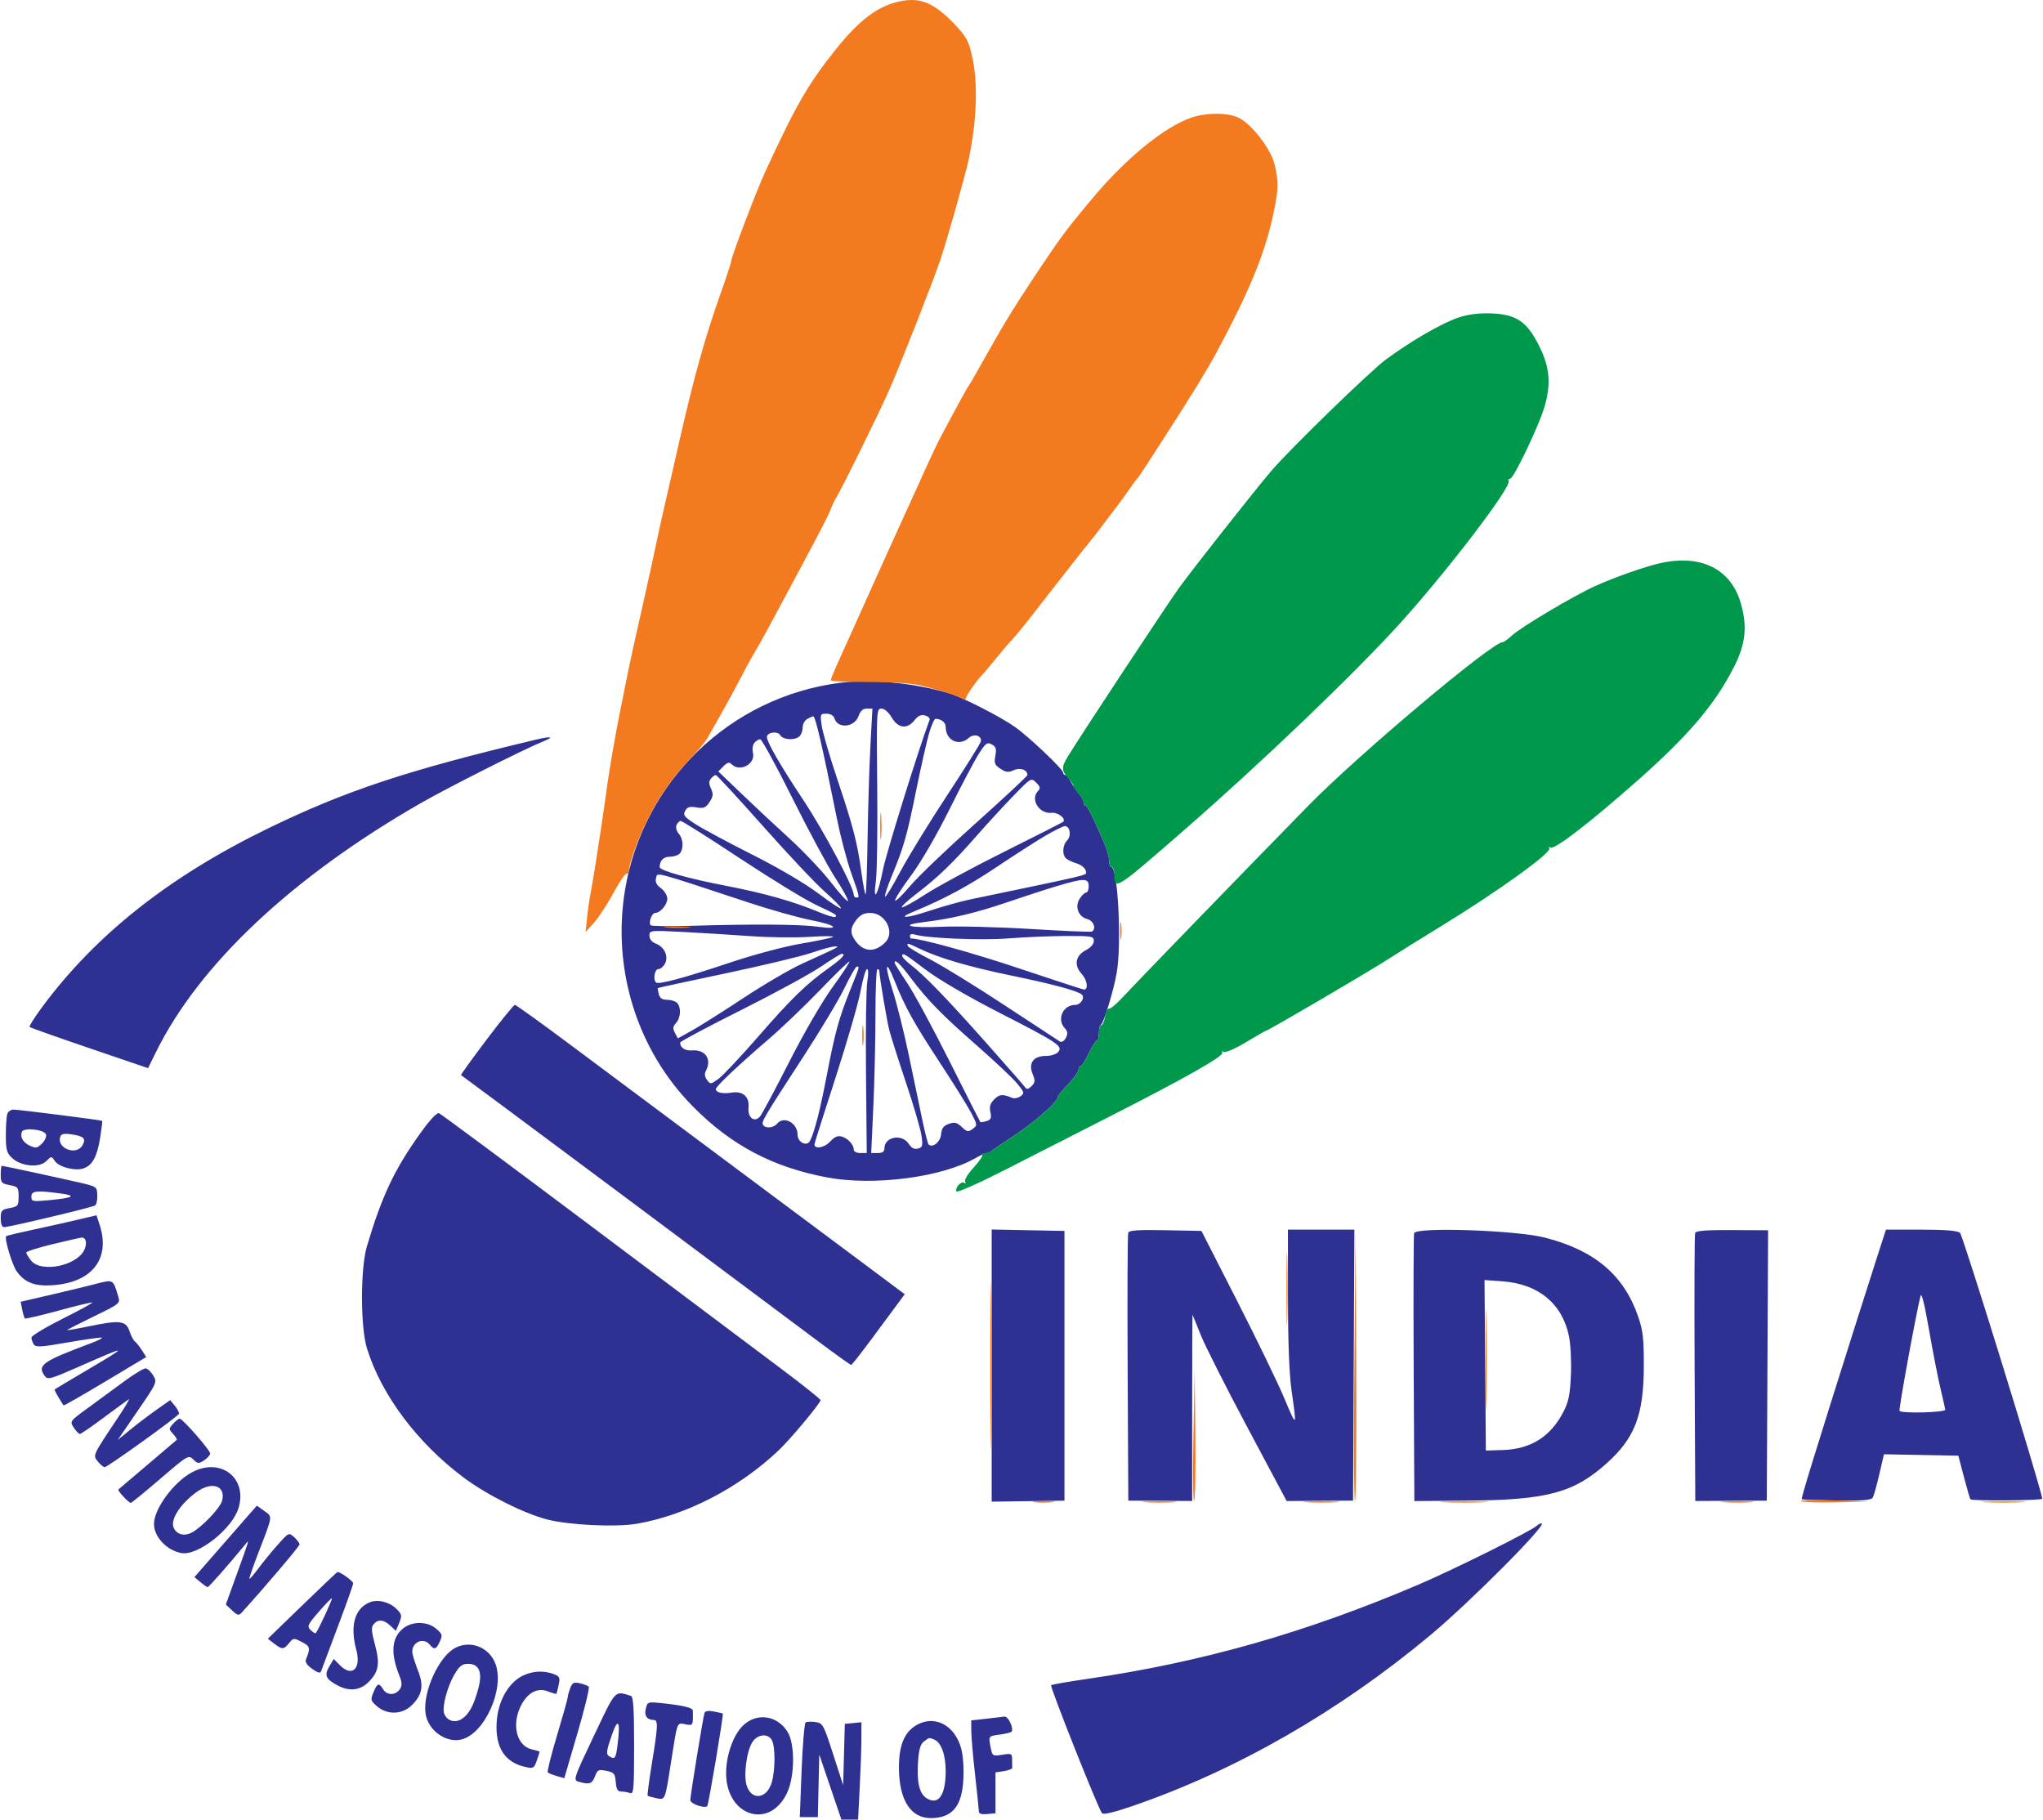 <svg xmlns="http://www.w3.org/2000/svg" version="1.1" viewBox="50.0 100.56 799.36 712.44" width="335.083" height="298.433"><path d="M 378.500 367.920 C 335.628 373.504, 301.533 406.365, 294.454 448.927 C 289.271 480.089, 299.220 511.781, 321.123 533.885 C 336.101 548.999, 352.258 557.530, 373.510 561.544 C 391.880 565.013, 418.651 561.507, 431.807 553.910 C 433.626 552.859, 435.558 552, 436.099 552 C 436.641 552, 437.628 551.531, 438.292 550.957 C 438.956 550.384, 441.763 548.471, 444.529 546.707 C 454.010 540.660, 463.894 532.105, 463.977 529.874 C 463.990 529.529, 465.800 527.336, 468 525 C 470.200 522.664, 472 520.133, 472 519.376 C 472 518.619, 472.373 518, 472.829 518 C 473.285 518, 474.712 515.750, 476 513 C 477.288 510.250, 478.715 508, 479.171 508 C 479.627 508, 480 506.688, 480 505.083 C 480 503.479, 480.338 502.017, 480.750 501.833 C 481.796 501.369, 485.662 488.709, 486.939 481.566 C 488.972 470.196, 487.438 440, 484.827 440 C 484.372 440, 484 438.870, 484 437.489 C 484 436.108, 483.064 432.846, 481.921 430.239 C 477.196 419.471, 475.461 416.030, 474.750 416.016 C 474.337 416.007, 474 415.410, 474 414.689 C 474 413.967, 473.212 412.505, 472.250 411.439 C 471.288 410.372, 469.861 408.262, 469.081 406.750 C 468.301 405.238, 467.288 404, 466.831 404 C 466.374 404, 466 403.592, 466 403.094 C 466 401.777, 452.715 389.157, 447.205 385.240 C 441.538 381.211, 426.584 373.562, 421.306 371.994 C 407.558 367.909, 390.819 366.316, 378.500 367.920 M 385.885 380.900 C 384.343 385.323, 377.774 386.015, 376.466 381.892 C 376.084 380.689, 374.939 380, 373.319 380 C 370.852 380, 370.794 380.147, 371.461 384.750 C 371.840 387.363, 374.562 396.700, 377.511 405.500 C 383.828 424.351, 385.408 430.465, 387.022 442.306 C 387.682 447.149, 388.417 450.916, 388.655 450.678 C 388.893 450.440, 389.241 440.402, 389.427 428.373 C 389.613 416.343, 390.112 400.087, 390.537 392.250 L 391.308 378 389.102 378 C 387.567 378, 386.589 378.882, 385.885 380.900 M 393.190 408.750 C 393.360 425.663, 393.124 442.200, 392.665 445.500 C 391.420 454.441, 393.455 451.153, 395.450 441 C 396.692 434.679, 409.385 393.896, 413.694 382.381 C 413.925 381.766, 413.121 381.003, 411.907 380.686 C 410.323 380.272, 409.160 380.798, 407.778 382.555 C 404.923 386.184, 401.384 385.765, 398.867 381.500 C 397.623 379.392, 396.023 378, 394.841 378 C 392.928 378, 392.887 378.763, 393.190 408.750 M 365.750 382.080 C 364.788 382.641, 364 384.112, 364 385.350 C 364 386.587, 363.460 388.140, 362.800 388.800 C 361.064 390.536, 356.252 390.274, 355.196 388.386 C 354.237 386.672, 350 387.255, 350 389.101 C 350 391.133, 355.162 400.092, 364.079 413.535 C 372.232 425.825, 384 447.913, 384 450.925 C 384 451.516, 384.450 452, 385 452 C 386.391 452, 386.364 451.872, 382.976 442.272 C 381.312 437.559, 378.810 428.032, 377.415 421.102 C 371.673 392.570, 368.993 380.990, 368.142 381.030 C 367.789 381.047, 366.712 381.519, 365.750 382.080 M 413.469 387.750 C 412.548 390.913, 410.270 401.012, 408.405 410.193 C 404.809 427.900, 403.587 432.168, 398.785 443.802 C 397.127 447.818, 395.996 451.329, 396.271 451.604 C 396.546 451.879, 399.233 447.469, 402.242 441.802 C 405.251 436.136, 413.470 422.743, 420.505 412.040 C 427.541 401.337, 433.492 391.836, 433.729 390.928 C 434.335 388.610, 431.090 387.608, 429.027 389.476 C 425.200 392.939, 420 390.460, 420 385.173 C 420 383.403, 418.226 382, 415.989 382 C 415.523 382, 414.389 384.587, 413.469 387.750 M 259.500 390.160 C 208.978 402.201, 184.985 410.160, 154.500 424.991 C 116.014 443.715, 87.178 466.528, 66.234 494.823 C 63.252 498.851, 61.038 502.372, 61.314 502.647 C 61.589 502.922, 72.135 506.662, 84.750 510.957 L 107.686 518.767 110.780 512.491 C 127.686 478.208, 163.887 444.128, 214.125 415.201 C 224.829 409.038, 255.076 393.781, 262.500 390.800 C 266.966 389.007, 265.579 388.711, 259.500 390.160 M 345.079 391.404 C 344.438 392.177, 344.191 393.912, 344.529 395.261 C 345.632 399.656, 339.426 403.026, 336.189 399.789 C 335.241 398.841, 334.541 399.014, 332.968 400.588 L 330.958 402.597 339.765 411.049 C 344.609 415.697, 353.152 423.679, 358.751 428.787 C 364.349 433.895, 371.741 441.708, 375.177 446.150 C 378.613 450.592, 381.563 453.810, 381.733 453.302 C 381.902 452.795, 379.669 448.737, 376.770 444.285 C 373.872 439.833, 366.325 425.804, 360 413.111 C 353.675 400.417, 347.993 390.024, 347.372 390.015 C 346.752 390.007, 345.720 390.632, 345.079 391.404 M 432.951 395.715 C 431.273 398.347, 426.099 408.150, 421.453 417.500 C 416.437 427.593, 410.340 438.090, 406.448 443.336 C 402.841 448.196, 400.031 452.594, 400.203 453.110 C 400.375 453.626, 402.987 451.107, 406.008 447.514 C 409.029 443.920, 420.613 432.833, 431.750 422.877 C 442.887 412.920, 452 404.430, 452 404.009 C 452 401.961, 449.181 400.961, 446.653 402.112 C 444.537 403.076, 443.615 402.978, 441.446 401.556 C 439.184 400.074, 438.899 399.352, 439.440 396.469 C 439.954 393.731, 439.693 392.906, 438.035 392.019 C 436.234 391.055, 435.650 391.480, 432.951 395.715 M 328.093 405.388 C 327.223 406.436, 327.228 407.406, 328.112 409.347 C 329.077 411.465, 328.977 412.386, 327.544 414.574 C 326.065 416.831, 325.293 417.147, 322.403 416.678 C 319.717 416.242, 318.786 416.531, 317.970 418.056 C 317.074 419.730, 317.636 420.430, 322.219 423.349 C 325.123 425.200, 335.160 430.578, 344.523 435.300 C 354.709 440.439, 365.050 446.530, 370.273 450.470 C 375.073 454.091, 379 456.646, 379 456.149 C 379 455.651, 376.122 452.717, 372.604 449.629 C 369.086 446.540, 358.220 435.010, 348.456 424.007 C 338.693 413.003, 330.376 404, 329.975 404 C 329.573 404, 328.726 404.625, 328.093 405.388 M 446.416 412.251 C 442.549 416.238, 436.261 423.071, 432.443 427.435 C 423.007 438.219, 416.947 444.080, 408.833 450.268 C 405.065 453.142, 402.387 455.629, 402.883 455.794 C 403.379 455.960, 407.546 453.651, 412.143 450.663 C 416.739 447.676, 430.625 440.179, 443 434.004 C 455.375 427.829, 465.709 422.580, 465.965 422.340 C 467.259 421.125, 463.982 418.528, 461.505 418.805 C 456.576 419.357, 452.948 413.452, 456.211 410.189 C 457.159 409.241, 456.991 408.546, 455.435 406.990 C 453.451 405.007, 453.432 405.018, 446.416 412.251 M 314.583 423.645 C 314.236 424.549, 314.638 426.047, 315.476 426.973 C 317.299 428.988, 317.470 433.130, 315.800 434.800 C 315.140 435.460, 313.388 436, 311.907 436 C 309.476 436, 308 437.527, 308 440.042 C 308 441.392, 319.038 444.492, 334.500 447.484 C 349.146 450.317, 360.488 453.538, 370.358 457.666 C 373.580 459.014, 376.468 459.865, 376.775 459.558 C 377.537 458.796, 377.505 458.777, 368.867 454.668 C 364.670 452.672, 351.349 444.504, 339.266 436.519 C 327.184 428.534, 316.829 422, 316.256 422 C 315.683 422, 314.930 422.740, 314.583 423.645 M 458.984 427.800 C 455.418 429.891, 446.887 435.367, 440.026 439.970 C 428.860 447.462, 419.338 452.585, 407.596 457.419 C 400.436 460.367, 404.681 460.176, 413.734 457.142 C 418.647 455.496, 426.004 453.455, 430.083 452.607 C 475.352 443.187, 475.009 443.267, 474.985 442.183 C 474.951 440.684, 473.374 439.231, 471 438.512 C 469.625 438.096, 467.938 437.305, 467.250 436.755 C 465.514 435.366, 465.687 431.456, 467.568 429.574 C 469.290 427.853, 468.667 424, 466.667 424 C 466.008 424, 462.550 425.710, 458.984 427.800 M 306.598 444.381 C 306.195 445.890, 306.747 447.028, 308.516 448.333 C 309.889 449.347, 311 451.179, 311 452.428 C 311 454.744, 308.217 458, 306.239 458 C 304.916 458, 303.527 461.866, 304.506 462.825 C 304.884 463.196, 312.013 463.293, 320.347 463.041 C 344.590 462.306, 363.020 462.432, 369.750 463.379 C 379.212 464.710, 377.302 462.754, 367.231 460.799 C 362.411 459.864, 351.500 456.798, 342.984 453.986 C 304.490 441.276, 307.235 442.001, 306.598 444.381 M 463.500 447.505 C 459.100 448.824, 450.258 451.698, 443.851 453.891 C 432.015 457.941, 422.119 460.300, 411.750 461.542 C 401.496 462.770, 405.667 463.973, 418.250 463.417 C 424.988 463.119, 440.850 463.514, 453.500 464.294 C 466.150 465.074, 476.837 465.525, 477.250 465.297 C 479.087 464.281, 477.869 461.005, 475.427 460.392 C 471.909 459.509, 470.444 455.497, 472.496 452.365 C 473.349 451.064, 474.486 450, 475.023 450 C 475.560 450, 476 448.875, 476 447.500 C 476 444.310, 474.152 444.311, 463.500 447.505 M 385.073 460.635 C 382.597 463.781, 382.468 465.796, 384.551 468.770 C 387.765 473.357, 392.219 473.638, 396.345 469.512 C 400.259 465.599, 396.401 458, 390.500 458 C 388.067 458, 386.576 458.724, 385.073 460.635 M 304 466.913 C 304 468.275, 304.911 469.396, 306.512 470.005 C 309.877 471.284, 311.579 475.050, 310.068 477.874 C 309.442 479.043, 308.270 480, 307.465 480 C 306.048 480, 305.355 484.022, 306.563 485.230 C 307.491 486.158, 317.586 483.453, 335.180 477.563 C 344.906 474.306, 356.672 471.167, 363.575 469.987 C 370.057 468.879, 375.617 467.693, 375.931 467.352 C 376.244 467.010, 372 467.022, 366.500 467.377 C 361 467.733, 350.650 467.598, 343.500 467.078 C 336.350 466.557, 324.538 465.827, 317.250 465.454 C 304.174 464.786, 304 464.805, 304 466.913 M 406 466.933 C 406 467.520, 406.175 468, 406.390 468 C 410.305 468, 430.702 473.661, 449.477 479.958 C 462.664 484.381, 473.768 488, 474.153 488 C 475.978 488, 475.397 484.216, 473.203 481.815 C 470.085 478.401, 470.810 474.667, 475.014 472.493 C 476.799 471.570, 478 470.154, 478 468.974 C 478 467.130, 477.295 467.002, 467.250 467.024 C 461.337 467.037, 451.172 467.460, 444.659 467.964 C 433.749 468.809, 412.476 467.921, 407.759 466.424 C 406.792 466.116, 406 466.346, 406 466.933 M 405.167 470.947 C 405.350 471.467, 409.325 473.854, 414 476.251 C 418.675 478.649, 431.725 486.684, 443 494.109 C 454.275 501.534, 464.040 507.934, 464.700 508.332 C 465.412 508.762, 466.359 508.198, 467.030 506.945 C 467.925 505.272, 467.831 504.471, 466.580 503.088 C 463.403 499.578, 465.945 494, 470.722 494 C 472.870 494, 474.647 491.193, 473.283 489.956 C 471.680 488.502, 461.889 485.862, 445.821 482.551 C 429.210 479.129, 417.291 475.637, 409.702 471.970 C 405.048 469.721, 404.708 469.645, 405.167 470.947 M 367.532 473.582 C 363.700 474.921, 348.625 478.535, 334.032 481.615 C 319.439 484.694, 307.405 487.298, 307.290 487.401 C 307.174 487.503, 307.339 488.580, 307.656 489.794 C 308.070 491.377, 308.991 492, 310.917 492 C 312.392 492, 314.140 492.540, 314.800 493.200 C 316.490 494.890, 316.291 499.021, 314.420 501.088 C 313.159 502.481, 313.072 503.266, 313.987 504.975 L 315.133 507.116 320.816 503.941 C 323.942 502.195, 332.984 496.481, 340.908 491.244 C 348.833 486.007, 359.183 479.961, 363.908 477.810 C 379.228 470.834, 378.674 471.127, 376.500 471.138 C 375.400 471.144, 371.364 472.244, 367.532 473.582 M 371 479.124 C 366.875 481.916, 352.813 489.557, 339.750 496.104 C 326.688 502.651, 316.007 508.344, 316.015 508.754 C 316.057 510.793, 317.962 512.035, 320.727 511.824 C 325.919 511.428, 328.514 515.302, 326.091 519.830 C 325.487 520.958, 325.635 522.148, 326.532 523.374 C 327.835 525.156, 327.988 525.145, 330.943 523.040 C 332.627 521.841, 339.618 514.418, 346.478 506.545 C 359.722 491.345, 365.285 485.938, 374.302 479.500 C 379.461 475.816, 381.134 473.964, 379.250 474.024 C 378.837 474.036, 375.125 476.332, 371 479.124 M 403 474.881 C 403 475.366, 404.462 476.893, 406.250 478.274 C 411.786 482.551, 419.910 490.933, 435.500 508.452 C 443.750 517.723, 450.821 525.801, 451.214 526.404 C 451.699 527.150, 452.466 526.961, 453.612 525.816 C 455.045 524.383, 455.114 523.690, 454.072 521.174 C 452.282 516.853, 454.289 514, 459.118 514 C 461.227 514, 463.311 513.330, 464.078 512.406 C 465.965 510.132, 463.976 508.815, 440.625 496.865 C 428.764 490.795, 417.358 484.136, 412.335 480.347 C 403.614 473.769, 403 473.410, 403 474.881 M 370.700 488.285 C 364.759 494.453, 355.759 503.055, 350.700 507.401 C 338.735 517.676, 330 525.931, 330 526.964 C 330 528.332, 332.690 528.925, 336.268 528.344 C 340.602 527.641, 343.219 530.004, 342.798 534.241 C 342.393 538.320, 345.281 540.327, 347.456 537.478 C 348.286 536.390, 353.439 526.719, 358.906 515.986 C 364.759 504.498, 371.761 492.467, 375.930 486.736 C 379.826 481.381, 382.672 477.016, 382.256 477.035 C 381.840 477.055, 376.640 482.117, 370.700 488.285 M 400 477.545 C 400 477.845, 402.180 481.332, 404.845 485.295 C 407.509 489.258, 414.990 503.075, 421.468 516 C 427.946 528.925, 433.382 539.654, 433.548 539.841 C 433.714 540.029, 434.810 539.878, 435.985 539.505 C 437.731 538.951, 438.007 538.307, 437.495 535.979 C 437.025 533.837, 437.405 532.595, 439.027 530.973 C 441.050 528.950, 442.281 528.850, 446.029 530.409 C 446.869 530.758, 448.340 530.472, 449.297 529.772 C 450.910 528.593, 450.813 528.229, 447.969 524.778 C 446.282 522.731, 439.411 516.241, 432.701 510.354 C 418.371 497.785, 412.993 492.302, 406.369 483.511 C 402.045 477.773, 400 475.857, 400 477.545 M 380.453 487.238 C 378.279 491.768, 371.080 503.806, 364.456 513.988 C 348.571 538.406, 347.752 539.790, 348.489 540.982 C 349.422 542.491, 352.576 542.216, 354 540.500 C 356.632 537.329, 362 540.210, 362 544.794 C 362 547.799, 365.596 549.629, 366.852 547.263 C 368.583 544.001, 370.802 535.333, 373.481 521.373 C 376.681 504.694, 378.218 499.113, 382.634 488.124 C 386.366 478.839, 386.320 479, 385.203 479 C 384.765 479, 382.627 482.707, 380.453 487.238 M 399.194 488.250 C 400.835 493.337, 403.679 504.700, 405.515 513.500 C 407.350 522.300, 409.724 533.676, 410.789 538.779 C 411.854 543.883, 412.978 548.312, 413.287 548.621 C 414.822 550.156, 417.900 547.707, 418.190 544.720 C 418.427 542.288, 419.146 541.310, 421.235 540.580 C 423.484 539.794, 424.385 540.013, 426.298 541.810 C 428.373 543.760, 428.833 543.841, 430.562 542.559 C 432.465 541.148, 432.455 541.035, 430 536.318 C 428.625 533.676, 423.067 524.761, 417.648 516.507 C 407.539 501.106, 404.032 494.778, 400.051 484.750 C 396.464 475.716, 395.898 478.029, 399.194 488.250 M 386.708 488.442 C 385.855 493.085, 381.472 508.272, 376.967 522.192 C 372.461 536.111, 368.713 547.923, 368.638 548.441 C 368.315 550.643, 372.400 550.048, 374.711 547.556 C 376.497 545.630, 377.746 545.090, 379.330 545.559 C 381.776 546.284, 384 548.728, 384 550.691 C 384 551.427, 385.114 552, 386.543 552 L 389.087 552 388.793 520.750 C 388.632 503.563, 388.865 487.363, 389.311 484.750 C 389.798 481.900, 389.750 480, 389.190 480 C 388.678 480, 387.561 483.799, 386.708 488.442 M 392.500 497.749 C 392.500 507.512, 392.125 523.712, 391.667 533.750 L 390.833 552 393.417 552 C 395.238 552, 396 551.469, 396 550.200 C 396 545.622, 402.855 544.322, 405.523 548.394 C 406.617 550.064, 407.711 550.627, 409.138 550.254 C 410.960 549.777, 411.110 549.212, 410.507 545.109 C 410.134 542.574, 407.416 533.300, 404.467 524.500 C 401.517 515.700, 398.582 506.475, 397.943 504 C 396.960 500.189, 394.074 483.094, 394.018 480.750 C 394.008 480.337, 393.663 480, 393.250 479.999 C 392.837 479.999, 392.500 487.986, 392.500 497.749 M 240.218 507.638 C 234.563 515.135, 230.063 521.366, 230.218 521.485 C 230.373 521.604, 237.524 526.896, 246.109 533.245 C 259.141 542.884, 318.319 587.032, 369.988 625.663 C 376.856 630.799, 382.706 634.984, 382.988 634.965 C 383.269 634.945, 386.875 630.368, 391 624.793 C 395.125 619.217, 399.730 612.997, 401.233 610.969 L 403.965 607.282 387.233 594.789 C 378.030 587.918, 353.625 569.721, 333 554.351 C 312.375 538.981, 285.745 519.114, 273.823 510.203 C 261.900 501.291, 251.775 494.001, 251.323 494.003 C 250.870 494.005, 245.873 500.141, 240.218 507.638 M 52.607 536.582 C 52.273 537.452, 52 541.198, 52 544.907 C 52 550.762, 52.321 551.953, 54.438 553.942 C 57.947 557.239, 65.094 557.906, 67.810 555.190 C 69.842 553.158, 69.861 553.157, 71.177 555.126 C 72.791 557.541, 79.384 559.185, 82.581 557.969 C 85.966 556.682, 87.756 553.320, 88.919 546.059 C 89.486 542.516, 89.849 539.524, 89.725 539.410 C 89.391 539.102, 57.090 535, 55.003 535 C 54.019 535, 52.941 535.712, 52.607 536.582 M 214.299 544.242 C 204.118 558.476, 199.303 568.664, 193.382 588.500 C 190.797 597.161, 190.805 620.155, 193.395 628.500 C 199.031 646.656, 212.920 665.255, 231.032 678.904 C 240.028 685.682, 254.923 693.175, 264 695.488 C 272.689 697.702, 290.983 698.557, 299.169 697.131 C 318.574 693.752, 339.113 683.100, 354.654 668.355 C 359.277 663.969, 370.997 649.916, 370.999 648.757 C 370.999 648.348, 363.913 642.702, 355.250 636.210 C 346.587 629.718, 313.270 604.719, 281.210 580.657 C 249.151 556.594, 222.325 536.678, 221.597 536.399 C 220.780 536.085, 217.985 539.089, 214.299 544.242 M 58.280 543.713 C 57.485 545.784, 58.752 547.930, 61.514 549.188 C 63.720 550.193, 64.382 550.062, 66.181 548.263 C 67.334 547.110, 68.024 545.505, 67.713 544.695 C 66.969 542.755, 58.967 541.921, 58.280 543.713 M 73.371 545.476 C 71.597 550.098, 79.706 553.287, 82.057 548.893 C 83.454 546.284, 82.560 545.421, 77.698 544.685 C 74.986 544.274, 73.745 544.501, 73.371 545.476 M 50 560.455 C 50 563.611, 50.302 563.966, 53.500 564.566 C 56.779 565.181, 57 565.465, 57 569.066 C 57 572.667, 56.779 572.951, 53.500 573.566 C 50.318 574.163, 50 574.530, 50 577.611 C 50 579.856, 50.475 581, 51.406 581 C 53.393 581, 85.668 573.323, 86.910 572.555 C 87.475 572.207, 87.879 570.397, 87.809 568.533 C 87.683 565.177, 87.615 565.130, 80.591 563.510 C 72.289 561.596, 50.972 557, 50.396 557 C 50.178 557, 50 558.555, 50 560.455 M 62 569.061 C 62 571.015, 62.372 571.086, 69.250 570.431 C 78.445 569.557, 79.865 568.691, 73.500 567.842 C 63.988 566.573, 62 566.784, 62 569.061 M 80 578.146 C 75.875 579.120, 68 580.879, 62.500 582.056 C 57 583.233, 52.337 584.353, 52.137 584.544 C 51.327 585.321, 54.411 595.689, 56.218 598.265 C 59.388 602.784, 63.458 604.317, 70.732 603.733 C 86.042 602.504, 93.046 593.215, 88.673 579.938 L 87.500 576.377 80 578.146 M 438 635.223 L 438 688.500 452.250 688.308 L 466.500 688.115 466.500 635.308 L 466.500 582.500 452.250 582.223 L 438 581.945 438 635.223 M 491.469 583.222 C 491.200 583.925, 491.097 607.811, 491.240 636.301 L 491.500 688.102 504 688.171 L 516.500 688.239 516.500 651.702 C 516.500 631.606, 516.566 615.240, 516.646 615.332 C 516.726 615.425, 518.126 618.875, 519.757 623 C 521.389 627.125, 529.648 643.494, 538.112 659.375 L 553.500 688.250 566.500 688.174 L 579.500 688.098 579.759 635.049 L 580.018 582 567.009 582 L 554 582 554.019 608.750 C 554.033 626.742, 554.513 638.774, 555.488 645.500 C 557.534 659.622, 557.457 659.688, 552.575 648 C 550.163 642.225, 541.878 625.125, 534.164 610 L 520.137 582.500 506.048 582.222 C 495.330 582.011, 491.841 582.251, 491.469 583.222 M 603.420 583.350 C 603.178 583.983, 603.097 607.848, 603.240 636.384 L 603.500 688.268 624 688.103 C 655.553 687.848, 665.917 685.072, 678.901 673.399 C 689.859 663.547, 693.303 654.508, 693.343 635.500 C 693.366 624.565, 693.013 621.467, 691.121 616 C 685.482 599.706, 674.049 590.054, 654.500 585.088 C 643.267 582.234, 604.354 580.910, 603.420 583.350 M 713.441 583.295 C 713.188 583.958, 713.097 607.843, 713.240 636.372 L 713.500 688.245 727.500 688.174 L 741.500 688.104 741.759 635.175 L 742.017 582.247 727.960 582.168 C 717.854 582.112, 713.773 582.428, 713.441 583.295 M 785.156 591.250 C 783.501 596.337, 779.443 609.050, 776.140 619.500 C 759.782 671.240, 754.869 687.203, 755.201 687.534 C 755.400 687.733, 761.578 687.969, 768.930 688.058 C 779.301 688.183, 782.462 687.914, 783.029 686.860 C 783.431 686.112, 784.574 682.001, 785.569 677.724 L 787.378 669.949 801.939 670.224 L 816.500 670.500 818.691 678.858 C 819.896 683.454, 821.036 687.369, 821.224 687.557 C 821.984 688.317, 849.490 688.090, 849.357 687.325 C 848.295 681.208, 818.261 584.159, 817.148 583.250 C 816.089 582.385, 811.389 582, 801.891 582 L 788.165 582 785.156 591.250 M 70.250 587.702 C 64.612 589.065, 60 590.539, 60 590.979 C 60 591.419, 60.861 592.841, 61.913 594.139 C 65.811 598.948, 79.578 596.236, 82.661 590.052 C 83.947 587.474, 83.424 584.937, 81.643 585.113 C 81.014 585.175, 75.888 586.340, 70.250 587.702 M 86.500 603.434 C 83.750 604.151, 76.167 605.976, 69.649 607.490 L 57.799 610.243 58.410 613.299 C 58.746 614.979, 59.210 616.543, 59.441 616.774 C 59.672 617.005, 65.630 615.619, 72.680 613.694 C 79.731 611.769, 85.660 610.348, 85.856 610.536 C 86.052 610.724, 80.764 613.609, 74.106 616.947 C 67.448 620.285, 62.007 623.574, 62.015 624.258 C 62.024 624.941, 62.434 626.137, 62.927 626.916 C 63.692 628.124, 65.693 628.006, 76.525 626.113 C 83.511 624.892, 89.411 624.078, 89.636 624.302 C 89.861 624.527, 87.897 625.513, 85.272 626.493 C 66.267 633.588, 64.133 635.105, 67.250 639.300 C 68.393 640.838, 69.483 640.549, 80 635.919 C 100.345 626.960, 100.660 627.052, 83.750 637.007 C 77.013 640.974, 71.352 644.356, 71.170 644.523 C 70.903 644.769, 71.957 646.703, 74.599 650.819 C 74.712 650.994, 82.040 646.804, 90.885 641.507 L 106.966 631.878 105.256 629.189 C 104.316 627.710, 103.096 626.185, 102.545 625.800 C 101.994 625.415, 101.047 623.615, 100.439 621.800 C 99.044 617.634, 96.672 617.331, 84.750 619.800 C 79.938 620.796, 76 621.484, 76 621.328 C 76 621.171, 80.690 618.770, 86.422 615.992 C 96.600 611.058, 96.824 610.876, 96.026 608.220 C 93.924 601.228, 94.281 601.407, 86.500 603.434 M 631.236 635.115 L 631.500 668.500 638.226 668.283 C 649.047 667.933, 656.823 663.053, 661.782 653.500 C 663.904 649.412, 664.454 646.755, 664.798 638.933 C 665.030 633.651, 664.690 626.826, 664.040 623.693 C 661.390 610.928, 652.047 603.237, 637.965 602.230 L 630.973 601.729 631.236 635.115 M 801.671 608 C 799.741 615.952, 793.099 652.351, 793.469 652.949 C 794.154 654.058, 811.518 653.601, 811.377 652.479 C 811.310 651.940, 810.464 648.199, 809.498 644.164 C 808.532 640.129, 806.513 629.779, 805.010 621.164 C 803.207 610.827, 802.072 606.350, 801.671 608 M 98.466 641.313 C 94.597 644.166, 88.180 648.871, 84.205 651.769 C 76.997 657.024, 76.983 657.044, 78.604 659.519 C 79.498 660.884, 80.571 662, 80.987 662 C 81.403 662, 85.656 659.083, 90.437 655.518 C 95.219 651.954, 99.572 648.764, 100.111 648.431 C 100.650 648.098, 98.886 651.127, 96.190 655.163 C 85.838 670.657, 86.008 670.291, 88.031 672.789 C 89.015 674.005, 90.215 675, 90.697 675 C 91.807 675, 119.401 655.169, 119.783 654.097 C 119.938 653.660, 119.234 652.276, 118.218 651.020 L 116.369 648.738 110.935 652.568 C 107.946 654.675, 103.313 658.192, 100.641 660.384 L 95.781 664.370 103.547 653.061 C 111.186 641.936, 111.287 641.709, 109.725 639.126 C 108.851 637.682, 107.544 636.416, 106.818 636.313 C 106.093 636.211, 102.335 638.461, 98.466 641.313 M 117.500 658 C 115.753 659.930, 115.753 660.070, 117.506 662.006 C 118.504 663.110, 119.136 664.147, 118.911 664.312 C 118.685 664.477, 113.550 668.848, 107.500 674.025 C 101.450 679.202, 96.311 683.566, 96.079 683.723 C 95.568 684.069, 100.113 689.006, 100.924 688.985 C 101.241 688.977, 106.450 684.723, 112.500 679.532 C 123.279 670.283, 123.538 670.131, 125.398 671.972 C 127.139 673.696, 127.492 673.724, 129.648 672.311 C 130.942 671.463, 131.998 670.259, 131.996 669.635 C 131.990 668.321, 121.219 656, 120.075 656 C 119.654 656, 118.495 656.900, 117.500 658 M 124.950 676.966 C 117.799 680.746, 109.994 691.323, 110.004 697.218 C 110.012 702.292, 114.991 707.587, 120.734 708.628 C 127.183 709.798, 140.677 699.149, 143.132 690.952 C 146.658 679.186, 136.104 671.068, 124.950 676.966 M 126.500 684.866 C 120.333 689.412, 116.451 695.405, 117.649 698.528 C 118.713 701.300, 121.726 702.193, 124.741 700.631 C 128.693 698.582, 135.975 690.949, 136.688 688.107 C 138.181 682.158, 132.588 680.379, 126.500 684.866 M 138.058 704.055 L 125.836 718.047 128.168 719.990 C 129.451 721.059, 130.736 721.948, 131.025 721.967 C 131.463 721.995, 139.761 712.571, 145.602 705.413 C 147.461 703.135, 147.727 702.202, 141.977 718.141 L 138.138 728.781 140.590 731.084 C 142.706 733.072, 143.220 733.190, 144.349 731.944 C 153.997 721.289, 167 705.957, 167 705.236 C 167 704.727, 166.053 703.453, 164.895 702.405 C 162.800 700.510, 162.766 700.526, 158.358 705.500 C 155.921 708.250, 152.517 712.412, 150.795 714.748 C 149.073 717.085, 147.528 718.862, 147.364 718.697 C 147.199 718.532, 148.791 713.920, 150.903 708.449 C 156.605 693.674, 156.492 694.486, 153.177 692.126 L 150.280 690.063 138.058 704.055 M 651.450 697.928 C 649.413 699.919, 618.754 715.168, 605 721.031 C 560.805 739.870, 520.106 751.438, 475.127 757.945 C 467.793 759.006, 461.566 760.100, 461.289 760.378 C 460.733 760.934, 479.794 808.904, 481.201 810.489 C 481.767 811.127, 486.015 810.126, 493.157 807.670 C 533.854 793.679, 574.155 770.538, 609.982 740.590 C 625.708 727.445, 655.962 697, 653.299 697 C 652.805 697, 651.972 697.418, 651.450 697.928 M 168.038 729.133 L 154.577 742.172 157.038 744.064 C 160.182 746.480, 160.807 746.460, 162.899 743.876 C 164.564 741.820, 164.725 741.807, 167.907 743.452 C 171.162 745.135, 171.332 745.827, 169.550 750.137 C 169.079 751.276, 169.805 752.437, 171.941 753.958 C 174.253 755.604, 175.120 755.817, 175.463 754.821 C 175.713 754.094, 178.636 746.300, 181.958 737.500 C 185.281 728.700, 188 721.035, 188 720.466 C 188 719.587, 182.876 715.908, 181.846 716.047 C 181.656 716.072, 175.442 721.961, 168.038 729.133 M 174.549 731.597 C 170.132 736.713, 169.871 737.299, 171.346 738.775 C 172.229 739.658, 173.142 740.183, 173.374 739.940 C 174.238 739.038, 179.981 726.648, 179.676 726.343 C 179.502 726.168, 177.195 728.533, 174.549 731.597 M 194.388 727.942 C 188.559 730.402, 186.696 737.097, 189.219 746.527 C 191.189 753.896, 187.596 757.323, 182.862 752.589 L 180.372 750.100 178.602 753.096 C 176.583 756.515, 177.321 758.081, 182.128 760.566 C 186.602 762.880, 190.779 762.375, 194.026 759.128 C 198.021 755.133, 198.557 751.961, 196.514 744.413 C 195.120 739.262, 195.019 737.682, 196.009 736.490 C 197.714 734.434, 199.973 734.626, 202.546 737.043 L 204.721 739.087 206.013 735.969 C 207.196 733.112, 207.103 732.649, 204.902 730.449 C 202.182 727.731, 197.523 726.620, 194.388 727.942 M 207.669 738.045 C 203.011 741.710, 202.517 747.761, 206.141 756.775 C 207.106 759.175, 207.169 760.512, 206.377 761.775 C 204.774 764.332, 201.319 764.484, 199.807 762.063 C 198.071 759.283, 197.470 759.452, 195.940 763.145 C 194.718 766.094, 194.808 766.438, 197.374 768.645 C 201.397 772.106, 207.271 771.883, 211.026 768.128 C 215.007 764.147, 215.682 760.633, 213.533 755.077 C 212.559 752.560, 211.538 749.485, 211.263 748.244 C 210.312 743.940, 215.255 741.193, 218 744.500 C 219.758 746.619, 220.503 746.385, 221.923 743.270 C 223.052 740.791, 222.924 740.332, 220.528 738.270 C 217.119 735.338, 211.241 735.236, 207.669 738.045 M 228.104 745.678 C 221.603 748.958, 215.194 762.951, 216.326 771.393 C 217.210 777.984, 224.324 783.139, 230.423 781.609 C 239.459 779.341, 247.325 761.911, 243.743 752.094 C 241.373 745.598, 234.143 742.632, 228.104 745.678 M 227.599 756.250 C 224.804 761.029, 222.705 769.068, 223.627 771.469 C 224.737 774.362, 227.876 775.312, 230.546 773.562 C 233.364 771.715, 235.183 768.366, 236.986 761.708 C 238.704 755.364, 237.344 752, 233.064 752 C 230.615 752, 229.641 752.757, 227.599 756.250 M 253.984 756.856 C 248.492 759.781, 244.626 766.919, 244.171 774.979 C 243.612 784.878, 247.402 790.648, 255.633 792.430 C 258.500 793.050, 258.862 792.835, 259.883 789.905 C 260.498 788.143, 261 786.579, 261 786.430 C 261 786.281, 259.635 785.859, 257.966 785.493 C 251.979 784.178, 249.900 775.669, 253.752 768.247 C 256.351 763.237, 260.145 761.239, 264.171 762.759 C 265.930 763.422, 267.458 763.861, 267.567 763.733 C 267.677 763.605, 268.079 762.040, 268.462 760.255 C 269.079 757.374, 268.860 756.897, 266.513 756.005 C 262.502 754.480, 257.853 754.796, 253.984 756.856 M 272.984 761.542 C 272.443 762.966, 272 764.566, 272 765.098 C 272 765.630, 270.119 772.344, 267.819 780.018 C 265.519 787.692, 263.883 794.217, 264.183 794.516 C 264.483 794.816, 266.063 795.444, 267.694 795.912 L 270.659 796.763 275.816 779.168 C 278.653 769.491, 280.642 761.278, 280.237 760.916 C 279.832 760.554, 278.255 759.965, 276.734 759.606 C 274.390 759.053, 273.818 759.349, 272.984 761.542 M 282.209 780.280 C 274.266 797, 274.094 797.519, 276.264 798.150 C 280.438 799.364, 281.560 799.005, 282.656 796.101 C 283.652 793.461, 284.053 793.263, 287.125 793.886 C 290.149 794.500, 290.532 794.957, 290.810 798.285 C 291.048 801.127, 291.557 802, 292.979 802 C 294 802, 295.548 802.273, 296.418 802.607 C 297.827 803.147, 298 801.116, 298 784.076 C 298 769.637, 297.693 764.843, 296.750 764.552 C 290.252 762.550, 291.033 761.706, 282.209 780.280 M 302.576 769.553 C 301.880 772.327, 303.043 773.952, 305.750 773.985 C 307.446 774.005, 307.335 776.445, 304.977 790.894 C 303.865 797.711, 303.111 803.444, 303.300 803.634 C 303.490 803.824, 305.016 804.253, 306.690 804.588 C 310.242 805.298, 310.074 805.710, 312.453 790.500 C 315 774.222, 314.709 774.992, 318.071 775.664 C 321.099 776.270, 321.132 776.207, 320.981 770.250 C 320.955 769.219, 317.087 768.276, 309.591 767.473 C 303.302 766.799, 303.264 766.810, 302.576 769.553 M 325.544 771.267 C 324.960 773.166, 320 803.650, 320 805.344 C 320 806.774, 325.579 808.754, 326.634 807.699 C 327.157 807.176, 333.116 771.741, 332.729 771.456 C 332.603 771.363, 331.020 771.005, 329.212 770.661 C 327.011 770.242, 325.798 770.442, 325.544 771.267 M 443 772.649 C 442.175 772.774, 438.913 773.162, 435.750 773.510 L 430 774.144 430.020 778.322 C 430.030 780.620, 430.701 788.350, 431.510 795.500 C 432.318 802.650, 432.985 809.091, 432.990 809.813 C 432.997 810.691, 434.077 811.023, 436.250 810.813 L 439.500 810.500 439.500 802.500 L 439.500 794.500 442.789 794 C 444.598 793.725, 446.061 793.163, 446.039 792.750 C 446.018 792.337, 446 790.870, 446 789.488 C 446 787.134, 445.759 787.015, 442.146 787.593 C 438.430 788.187, 438.269 788.093, 437.646 784.979 C 436.699 780.244, 436.656 780.309, 441.083 779.716 C 443.328 779.415, 445.420 778.913, 445.732 778.601 C 446.835 777.499, 444.504 772.420, 443 772.649 M 340.497 776.303 C 336.731 780.069, 333.988 787.958, 334.022 794.932 C 334.102 811.674, 351.046 817.071, 357.880 802.532 C 360.938 796.026, 361.047 783.430, 358.086 778.639 C 354.015 772.053, 345.834 770.966, 340.497 776.303 M 289.102 780.367 C 287.167 786.039, 286.998 787.384, 288.130 788.101 C 290.490 789.597, 290.838 789.143, 291.521 783.678 C 292.718 774.100, 291.710 772.720, 289.102 780.367 M 365.166 774.927 C 364.682 775.242, 363.968 783.712, 363.579 793.750 L 362.872 812 366.405 812 L 369.938 812 370.219 799.750 L 370.500 787.500 374.833 800.250 L 379.166 813 382.429 813 L 385.691 813 386.342 800.250 C 386.699 793.237, 386.994 784.659, 386.996 781.187 L 387 774.873 383.750 775.187 L 380.500 775.500 380.172 787.500 L 379.845 799.500 375.924 787.364 C 372.175 775.757, 371.874 775.208, 369.025 774.790 C 367.387 774.550, 365.650 774.611, 365.166 774.927 M 409.069 775.711 C 403.897 778.407, 401.619 783.721, 401.692 792.916 C 401.792 805.555, 406.416 812.581, 414.519 812.406 C 423.329 812.215, 427.013 806.876, 426.978 794.349 C 426.963 788.819, 426.396 785.267, 425.062 782.328 C 421.860 775.276, 415.193 772.517, 409.069 775.711 M 344.342 782.601 C 342.042 786.112, 340.786 795.652, 342.091 799.702 C 344.038 805.740, 350.118 804.837, 351.951 798.238 C 353.288 793.424, 353.295 784.421, 351.965 781.934 C 350.456 779.114, 346.394 779.469, 344.342 782.601 M 411.515 782.366 C 410.152 783.362, 409.528 785.382, 409.206 789.831 C 408.606 798.117, 409.603 802.694, 412.406 804.530 C 417.102 807.608, 420 803.553, 420 793.903 C 420 787.590, 418.178 782.666, 415.455 781.621 C 413.396 780.831, 413.689 780.775, 411.515 782.366" stroke="none" fill="#2e3192" fill-rule="evenodd"/><path d="M 402.326 101.025 C 393.498 102.811, 386.294 108.207, 376.712 120.210 C 366.056 133.559, 361.169 142.072, 349.182 168.171 C 345.754 175.635, 336 201.291, 336 202.843 C 336 203.394, 334.263 208.717, 332.140 214.672 C 325.947 232.046, 321.471 247.950, 316.009 272 C 313.198 284.375, 310.263 297.200, 309.486 300.500 C 308.709 303.800, 307.427 309.650, 306.638 313.500 C 305.848 317.350, 303.326 328.825, 301.034 339 C 296.253 360.219, 296.238 360.291, 292.133 381 C 290.443 389.525, 288.380 401.450, 287.547 407.500 C 286.715 413.550, 285.566 421.536, 284.994 425.246 C 284.422 428.956, 283.487 435.031, 282.916 438.746 C 282.345 442.461, 281.483 447.525, 281.002 450 C 280.520 452.475, 279.872 456.975, 279.562 460 L 278.999 465.500 282.332 461.777 C 284.165 459.730, 287.603 454.454, 289.971 450.054 C 292.339 445.654, 294.665 442.293, 295.139 442.586 C 295.612 442.878, 296 442.177, 296 441.027 C 296 439.877, 297.422 435.247, 299.161 430.739 C 304.047 418.070, 310.827 407.260, 319.861 397.738 C 322.868 394.569, 325.817 391.112, 326.414 390.056 C 327.011 389, 329.494 384.618, 331.932 380.318 C 334.369 376.018, 337.994 369.350, 339.988 365.500 C 341.982 361.650, 344.318 357.375, 345.181 356 C 346.043 354.625, 348.444 350.350, 350.516 346.500 C 369.348 311.512, 373.533 303.546, 374.943 300 C 375.709 298.075, 376.667 296.050, 377.072 295.500 C 378.504 293.556, 393.878 262.376, 397.782 253.500 C 402.227 243.390, 414.697 211.669, 417.830 202.500 C 420.380 195.036, 427.414 170.217, 428.882 163.500 C 432.179 148.417, 432.738 133.139, 430.373 122.740 C 428.931 116.403, 428.122 114.931, 423.293 109.868 C 415.541 101.741, 410.111 99.451, 402.326 101.025 M 516.059 146.650 C 505.532 150.335, 490.641 162.485, 477.631 178.007 C 467.150 190.511, 465.071 193.310, 454.822 208.720 C 446.212 221.666, 442.006 228.613, 433.162 244.500 C 431.325 247.800, 429.475 250.950, 429.051 251.500 C 428.379 252.371, 423.972 260.437, 417.850 272 C 416.830 273.925, 414.366 279.100, 412.374 283.500 C 410.382 287.900, 407.734 293.750, 406.489 296.500 C 405.245 299.250, 402.778 304.650, 401.009 308.500 C 399.239 312.350, 394.870 322.025, 391.300 330 C 387.731 337.975, 383.887 346.525, 382.758 349 C 377.031 361.563, 375 366.252, 375 366.907 C 375 367.304, 381.637 367.615, 389.750 367.599 C 398.674 367.582, 406.672 368.094, 410 368.897 C 418.150 370.863, 425.303 373.165, 427 374.370 C 427.825 374.955, 428.180 375.054, 427.788 374.589 C 427.233 373.929, 432.022 366.911, 435.014 364 C 435.296 363.725, 437.538 361.025, 439.996 358 C 442.453 354.975, 445.156 351.825, 446.001 351 C 446.847 350.175, 449.647 346.800, 452.224 343.500 C 454.801 340.200, 461.302 331.875, 466.670 325 C 472.039 318.125, 476.673 312.275, 476.969 312 C 477.265 311.725, 479.864 308.350, 482.744 304.500 C 485.624 300.650, 488.335 297.050, 488.767 296.500 C 489.200 295.950, 490.645 293.925, 491.979 292 C 493.313 290.075, 494.652 288.275, 494.955 288 C 495.258 287.725, 496.662 285.700, 498.076 283.500 C 499.490 281.300, 502.834 276.125, 505.507 272 C 515.060 257.260, 522.352 245.398, 525.793 239 C 539.251 213.972, 545.173 199.451, 548.508 183.309 C 550.305 174.607, 550.357 171.701, 548.836 165.109 C 547.426 159.002, 539.825 149.094, 534.675 146.650 C 530.342 144.594, 521.933 144.594, 516.059 146.650 M 394.349 424 C 394.349 428.675, 394.522 430.587, 394.732 428.250 C 394.943 425.913, 394.943 422.087, 394.732 419.750 C 394.522 417.413, 394.349 419.325, 394.349 424 M 488.300 465 C 488.300 468.025, 488.487 469.262, 488.716 467.750 C 488.945 466.238, 488.945 463.762, 488.716 462.250 C 488.487 460.738, 488.300 461.975, 488.300 465 M 310.750 463.732 C 313.087 463.943, 316.913 463.943, 319.250 463.732 C 321.587 463.522, 319.675 463.349, 315 463.349 C 310.325 463.349, 308.413 463.522, 310.750 463.732 M 387.320 506 C 387.320 509.575, 387.502 511.038, 387.723 509.250 C 387.945 507.462, 387.945 504.538, 387.723 502.750 C 387.502 500.962, 387.320 502.425, 387.320 506 M 437.466 635.500 C 437.466 664.650, 437.593 676.431, 437.749 661.680 C 437.905 646.928, 437.905 623.078, 437.749 608.680 C 437.593 594.281, 437.465 606.350, 437.466 635.500 M 553.429 605.500 C 553.429 618.150, 553.573 623.187, 553.747 616.694 C 553.922 610.200, 553.921 599.850, 553.746 593.694 C 553.571 587.537, 553.428 592.850, 553.429 605.500 M 580 635.700 C 579.725 664.961, 579.842 688.559, 580.259 688.141 C 580.676 687.724, 580.901 663.784, 580.759 634.941 L 580.499 582.500 580 635.700 M 631.445 633 C 631.445 650.325, 631.582 657.413, 631.748 648.750 C 631.915 640.087, 631.915 625.913, 631.748 617.250 C 631.582 608.587, 631.445 615.675, 631.445 633 M 516.999 662.701 C 516.724 677.112, 516.845 688.557, 517.268 688.134 C 517.690 687.711, 517.914 675.920, 517.766 661.932 L 517.497 636.500 516.999 662.701 M 754.878 688.281 C 755.309 688.711, 761.476 688.934, 768.581 688.777 L 781.500 688.492 767.797 687.996 C 760.260 687.723, 754.446 687.852, 754.878 688.281 M 454.728 688.722 C 456.503 688.943, 459.653 688.946, 461.728 688.730 C 463.802 688.513, 462.350 688.333, 458.500 688.328 C 454.650 688.324, 452.952 688.501, 454.728 688.722 M 498.287 688.740 C 501.469 688.939, 506.419 688.937, 509.287 688.736 C 512.154 688.535, 509.550 688.372, 503.500 688.374 C 497.450 688.376, 495.104 688.541, 498.287 688.740 M 561.250 688.739 C 564.413 688.937, 569.587 688.937, 572.750 688.739 C 575.913 688.541, 573.325 688.378, 567 688.378 C 560.675 688.378, 558.087 688.541, 561.250 688.739 M 615.250 688.743 C 619.513 688.931, 626.487 688.931, 630.750 688.743 C 635.013 688.556, 631.525 688.402, 623 688.402 C 614.475 688.402, 610.987 688.556, 615.250 688.743 M 724.750 688.737 C 727.638 688.939, 732.362 688.939, 735.250 688.737 C 738.138 688.535, 735.775 688.370, 730 688.370 C 724.225 688.370, 721.862 688.535, 724.750 688.737 M 827.206 688.741 C 830.895 688.932, 837.195 688.934, 841.206 688.743 C 845.218 688.553, 842.200 688.396, 834.500 688.395 C 826.800 688.393, 823.518 688.549, 827.206 688.741" stroke="none" fill="#f37a1f" fill-rule="evenodd"/><path d="M 620.891 224.852 C 614.444 226.972, 602.369 233.938, 592.387 241.294 C 586.143 245.896, 554.700 276.467, 547.434 285 C 540.574 293.056, 516.098 324.117, 511.164 331.027 C 506.088 338.136, 473.167 388.043, 467.975 396.500 C 465.243 400.951, 465.257 402.286, 468.071 405.306 C 469.132 406.445, 470 407.761, 470 408.230 C 470 408.700, 470.900 410.050, 472 411.230 C 473.100 412.411, 474 413.967, 474 414.689 C 474 415.410, 474.337 416.007, 474.750 416.016 C 475.461 416.030, 477.196 419.471, 481.921 430.239 C 483.064 432.846, 484 436.108, 484 437.489 C 484 438.870, 484.450 440, 485 440 C 485.550 440, 486.007 441.238, 486.015 442.750 C 486.052 449.342, 486.206 449.244, 514.001 425 C 543.830 398.982, 579.899 364.441, 597.542 345 C 616.234 324.404, 641.739 291.005, 640.414 288.861 C 640.121 288.387, 640.390 288, 641.010 288 C 642.374 288, 652.175 267.517, 654.406 260.004 C 657.095 250.948, 656.545 244.357, 652.407 236.087 C 647.577 226.433, 643.455 223.624, 633.590 223.265 C 628.785 223.090, 624.692 223.601, 620.891 224.852 M 699.500 321.116 C 693.547 322.478, 681.734 326.647, 674.377 329.983 C 665.841 333.854, 645.254 346.080, 641.698 349.391 C 640.158 350.826, 638.509 352, 638.035 352 C 633.890 352, 581.509 396.077, 562.109 415.888 C 537.703 440.812, 493.991 485.909, 489.562 490.734 C 486.919 493.612, 484.384 495.737, 483.929 495.456 C 483.474 495.175, 482.803 496.532, 482.439 498.472 C 482.075 500.412, 481.377 502, 480.889 502 C 480.400 502, 480 503.350, 480 505 C 480 506.650, 479.627 508, 479.171 508 C 478.715 508, 477.288 510.250, 476 513 C 474.712 515.750, 473.285 518, 472.829 518 C 472.373 518, 472 518.619, 472 519.376 C 472 520.133, 470.200 522.664, 468 525 C 465.800 527.336, 463.990 529.529, 463.977 529.874 C 463.894 532.105, 454.010 540.660, 444.529 546.707 C 441.763 548.471, 438.956 550.384, 438.292 550.957 C 437.628 551.531, 436.315 552, 435.376 552 C 434.436 552, 433.961 552.294, 434.320 552.653 C 434.679 553.012, 433.159 555.273, 430.943 557.678 C 428.690 560.121, 427.221 562.548, 427.611 563.179 C 428.011 563.827, 427.864 564.034, 427.268 563.666 C 426.024 562.897, 423.657 565.470, 424.176 567.027 C 424.383 567.648, 432.753 563.934, 443.520 558.442 C 453.959 553.118, 472.625 543.602, 485 537.295 C 514.151 522.439, 529.090 513.955, 528.313 512.698 C 527.956 512.120, 528.192 512.001, 528.866 512.417 C 529.525 512.824, 533.382 511.135, 537.647 508.572 C 541.831 506.057, 545.425 504, 545.635 504 C 546.396 504, 584.535 481.667, 592.413 476.608 C 596.861 473.752, 606.575 467.701, 614 463.161 C 636.115 449.640, 657.347 434.370, 656.327 432.720 C 655.960 432.127, 656.180 431.993, 656.847 432.406 C 658.366 433.345, 672.499 422.440, 691.115 405.964 C 710.955 388.406, 721.393 376.084, 728.696 361.601 C 733.145 352.779, 733.897 346.216, 731.480 337.289 C 727.711 323.363, 715.864 317.372, 699.500 321.116" stroke="none" fill="#00984b" fill-rule="evenodd"/><path d="M -0 450.001 L -0 900.002 450.250 899.751 L 900.500 899.500 900.751 449.750 L 901.002 0 450.501 0 L 0 0 -0 450.001 M 0.496 450.500 C 0.496 698, 0.610 799.101, 0.750 675.168 C 0.890 551.236, 0.890 348.736, 0.750 225.168 C 0.610 101.601, 0.496 203, 0.496 450.500 M 402.326 101.025 C 393.498 102.811, 386.294 108.207, 376.712 120.210 C 366.056 133.559, 361.169 142.072, 349.182 168.171 C 345.754 175.635, 336 201.291, 336 202.843 C 336 203.394, 334.263 208.717, 332.140 214.672 C 325.947 232.046, 321.471 247.950, 316.009 272 C 313.198 284.375, 310.263 297.200, 309.486 300.500 C 308.709 303.800, 307.427 309.650, 306.638 313.500 C 305.848 317.350, 303.326 328.825, 301.034 339 C 296.253 360.219, 296.238 360.291, 292.133 381 C 290.443 389.525, 288.380 401.450, 287.547 407.500 C 286.715 413.550, 285.566 421.536, 284.994 425.246 C 284.422 428.956, 283.487 435.031, 282.916 438.746 C 282.345 442.461, 281.483 447.525, 281.002 450 C 280.520 452.475, 279.872 456.975, 279.562 460 L 278.999 465.500 282.332 461.777 C 284.165 459.730, 287.611 454.438, 289.990 450.018 C 292.369 445.598, 294.492 442.158, 294.707 442.374 C 294.923 442.590, 294.570 445.804, 293.924 449.517 C 292.204 459.391, 293.260 480.530, 295.970 490.470 C 303.618 518.526, 323.138 541.759, 349.399 554.066 C 364.597 561.188, 371.152 562.508, 391 562.443 C 407.098 562.390, 409.207 562.168, 417.322 559.676 C 422.175 558.186, 427.894 556.074, 430.033 554.983 C 435.550 552.168, 435.886 552.489, 431.882 556.750 C 426.780 562.179, 422.855 567.188, 423.330 567.663 C 423.968 568.301, 426.812 566.916, 469.422 545.210 C 506.183 526.484, 566.179 493.120, 589 478.713 C 594.225 475.414, 604.788 468.881, 612.473 464.195 C 629.362 453.896, 632.753 451.553, 657.845 432.849 C 704.292 398.227, 730.726 368.747, 732.729 349.333 C 734.120 335.859, 726.907 323.617, 716.042 321.010 C 700.490 317.279, 671.754 328.256, 640.500 349.865 C 617.002 366.112, 582.160 395.421, 562.500 415.479 C 551.298 426.907, 497.276 482.489, 489.097 491 C 484.816 495.455, 483.931 496.025, 484.441 494 C 488.038 479.704, 489.505 460.782, 487.703 451.926 L 486.976 448.353 507.545 430.595 C 550.797 393.253, 586.868 358.031, 610.564 330 C 629.041 308.143, 640.699 291.194, 648.037 275.520 C 657.371 255.581, 658.239 247.745, 652.407 236.087 C 647.699 226.676, 643.467 223.695, 634.111 223.199 C 622.848 222.603, 610.457 227.976, 592.387 241.294 C 586.103 245.926, 554.523 276.643, 547.454 285 C 524.553 312.073, 510.536 331.175, 486.549 368 C 475.622 384.775, 466.184 399.053, 465.576 399.730 C 464.726 400.674, 463.105 399.578, 458.581 394.998 C 451.758 388.091, 440.441 380.007, 432.514 376.378 L 426.990 373.849 430.745 369.174 C 432.810 366.603, 434.731 364.275, 435.014 364 C 435.296 363.725, 437.538 361.025, 439.996 358 C 442.453 354.975, 445.156 351.825, 446.001 351 C 446.847 350.175, 449.647 346.800, 452.224 343.500 C 454.801 340.200, 461.302 331.875, 466.670 325 C 472.039 318.125, 476.673 312.275, 476.969 312 C 477.265 311.725, 479.864 308.350, 482.744 304.500 C 485.624 300.650, 488.335 297.050, 488.767 296.500 C 489.200 295.950, 490.645 293.925, 491.979 292 C 493.313 290.075, 494.652 288.275, 494.955 288 C 495.258 287.725, 496.662 285.700, 498.076 283.500 C 499.490 281.300, 502.834 276.125, 505.507 272 C 520.724 248.521, 524.612 241.812, 535.105 220.915 C 543.102 204.991, 550 182.855, 550 173.118 C 550 166.297, 547.663 160.055, 542.912 154.183 C 536.688 146.490, 532.718 144.608, 524.028 145.230 C 508.604 146.334, 490.340 160.950, 467.322 190.608 C 465.574 192.860, 459.949 201.011, 454.822 208.720 C 446.212 221.666, 442.006 228.613, 433.162 244.500 C 431.325 247.800, 429.475 250.950, 429.051 251.500 C 428.379 252.371, 423.972 260.437, 417.850 272 C 416.830 273.925, 414.366 279.100, 412.374 283.500 C 410.382 287.900, 407.734 293.750, 406.489 296.500 C 405.245 299.250, 402.778 304.650, 401.009 308.500 C 399.239 312.350, 395.080 321.575, 391.765 329 C 388.450 336.425, 384.080 346.100, 382.052 350.500 C 380.025 354.900, 377.496 360.653, 376.433 363.284 C 375.008 366.810, 373.843 368.210, 372 368.610 C 358.205 371.602, 343.969 377.936, 332.750 386.073 C 329.038 388.766, 326 390.553, 326 390.044 C 326 389.535, 326.411 388.864, 326.912 388.554 C 327.850 387.974, 333.595 377.847, 339.988 365.500 C 341.982 361.650, 344.318 357.375, 345.181 356 C 346.043 354.625, 348.444 350.350, 350.516 346.500 C 369.348 311.512, 373.533 303.546, 374.943 300 C 375.709 298.075, 376.667 296.050, 377.072 295.500 C 378.504 293.556, 393.878 262.376, 397.782 253.500 C 402.227 243.390, 414.697 211.669, 417.830 202.500 C 420.380 195.036, 427.414 170.217, 428.882 163.500 C 432.179 148.417, 432.738 133.139, 430.373 122.740 C 428.931 116.403, 428.122 114.931, 423.293 109.868 C 415.541 101.741, 410.111 99.451, 402.326 101.025 M 386.404 380.526 C 385.192 385.354, 377.894 386.393, 376.481 381.939 C 376.038 380.543, 375.134 379.982, 373.664 380.192 C 371.809 380.456, 371.544 381.049, 371.806 384.351 C 371.974 386.469, 375.032 397.217, 378.600 408.234 C 384.020 424.966, 387.962 441.969, 387.994 448.750 C 387.997 449.438, 388.350 450, 388.777 450 C 389.204 450, 389.249 446.512, 388.876 442.250 C 388.504 437.988, 388.379 431.350, 388.599 427.500 C 391.605 374.760, 391.578 378, 389.019 378 C 387.735 378, 386.815 378.888, 386.404 380.526 M 393.558 378.775 C 392.612 379.721, 392.940 398.293, 394.141 411.731 C 395.200 423.587, 394.335 441.415, 392.369 448.250 C 392.092 449.212, 392.258 450, 392.739 450 C 393.219 450, 394.372 446.063, 395.300 441.250 C 396.228 436.438, 400.591 421.496, 404.994 408.047 C 409.397 394.597, 413 383.062, 413 382.413 C 413 381.764, 412.147 381.010, 411.105 380.738 C 409.797 380.396, 408.875 380.978, 408.127 382.621 C 406.263 386.711, 398 385.017, 398 380.545 C 398 379.180, 394.534 377.800, 393.558 378.775 M 366.810 381.746 C 365.872 381.956, 364.983 383.274, 364.810 384.713 C 364.640 386.137, 363.265 388.220, 361.755 389.343 L 359.010 391.383 356.059 389.202 C 353.194 387.084, 350 387.123, 350 389.276 C 350 390.978, 355.272 399.857, 365.077 414.671 C 374.433 428.806, 377.956 435.191, 381.949 445.250 C 385.405 453.953, 386.274 452.135, 382.977 443.100 C 381.392 438.755, 377.590 423.147, 374.529 408.415 C 371.468 393.684, 368.859 381.571, 368.732 381.499 C 368.604 381.427, 367.740 381.538, 366.810 381.746 M 413.192 389.691 C 412.060 393.986, 410.173 402.450, 409 408.500 C 406.117 423.368, 403.433 432.892, 399.319 442.851 C 397.422 447.445, 396.096 451.429, 396.372 451.706 C 396.649 451.982, 398.984 447.999, 401.562 442.854 C 404.139 437.709, 410.519 427.011, 415.740 419.079 C 434.704 390.268, 434.341 390.912, 432.611 389.182 C 431.213 387.784, 430.882 387.797, 429.202 389.317 C 427.036 391.277, 422.925 391.525, 421.200 389.800 C 420.540 389.140, 420 387.340, 420 385.800 C 420 384.260, 419.587 383, 419.082 383 C 418.577 383, 417.508 382.749, 416.707 382.441 C 415.600 382.016, 414.757 383.754, 413.192 389.691 M 258 390.249 C 179.532 407.846, 123.654 434.482, 85.464 472.492 C 75 482.907, 60.682 500.545, 61.266 502.299 C 61.543 503.130, 107.222 519.305, 107.555 518.691 C 107.612 518.586, 109.602 514.900, 111.978 510.500 C 121.141 493.529, 130.899 480.871, 147.178 464.836 C 174.553 437.872, 209.609 415.447, 263 390.747 C 267.033 388.881, 265.001 388.679, 258 390.249 M 345.781 391.063 C 344.515 391.800, 344.219 392.845, 344.656 395.030 C 345.005 396.777, 344.737 398.612, 344.002 399.498 C 342.573 401.220, 337.902 401.502, 336.360 399.960 C 335.640 399.240, 334.631 399.479, 333.079 400.735 L 330.839 402.549 339.220 410.524 C 343.830 414.911, 351.506 421.961, 356.278 426.191 C 365.419 434.294, 370.942 440.183, 377.439 448.758 C 383.276 456.462, 383.045 454.223, 377.080 445.281 C 374.224 441.002, 366.503 426.813, 359.922 413.750 C 353.341 400.688, 347.853 390.014, 347.728 390.030 C 347.603 390.047, 346.727 390.512, 345.781 391.063 M 433.663 394.750 C 432.363 396.812, 427.128 406.772, 422.028 416.881 C 416.220 428.396, 410.351 438.415, 406.318 443.701 C 398.804 453.549, 398.162 456.812, 405.500 447.861 C 408.250 444.506, 416.575 436.309, 424 429.646 C 431.425 422.982, 439.525 415.665, 442 413.386 C 444.475 411.107, 447.850 408.091, 449.500 406.684 C 452.356 404.248, 452.417 404.041, 450.757 402.356 C 449.396 400.973, 448.750 400.850, 447.807 401.793 C 444.400 405.200, 438.308 401.212, 439.305 396.227 C 439.726 394.118, 439.382 393.095, 437.948 392.199 C 436.257 391.143, 435.741 391.450, 433.663 394.750 M 328.172 405.293 C 327.332 406.305, 327.345 407.453, 328.222 409.777 C 329.242 412.479, 329.139 413.189, 327.462 415.042 C 326.015 416.641, 324.742 417.058, 322.444 416.685 C 320.143 416.311, 319.065 416.666, 318.177 418.087 C 317.126 419.772, 317.534 420.335, 321.745 423.006 C 324.360 424.665, 333.828 429.652, 342.783 434.089 C 353.275 439.287, 362.612 444.794, 369.033 449.573 C 374.515 453.653, 379 456.761, 379 456.481 C 379 456.200, 374.129 451.140, 368.175 445.235 C 362.221 439.331, 351.377 427.750, 344.076 419.500 C 336.776 411.250, 330.464 404.373, 330.051 404.217 C 329.638 404.061, 328.792 404.545, 328.172 405.293 M 450.043 408.617 C 448.333 410.057, 441.268 417.708, 434.344 425.620 C 427.013 433.997, 417.829 443.196, 412.353 447.645 C 407.182 451.847, 403.164 455.497, 403.423 455.756 C 403.683 456.016, 406.905 454.124, 410.585 451.552 C 414.264 448.979, 424.075 443.476, 432.387 439.322 C 460.526 425.258, 466.102 422.005, 465.110 420.231 C 464.548 419.228, 462.798 418.611, 460.388 418.568 C 457.124 418.510, 456.412 418.086, 455.569 415.701 C 454.856 413.685, 454.934 412.335, 455.847 410.873 C 456.825 409.308, 456.845 408.518, 455.935 407.422 C 454.313 405.467, 453.620 405.608, 450.043 408.617 M 315.026 423.469 C 314.044 424.652, 314.205 425.445, 315.847 427.533 C 318.914 431.432, 316.773 436, 311.878 436 C 310.295 436, 309 436.413, 309 436.918 C 309 437.423, 308.743 438.507, 308.428 439.326 C 307.699 441.226, 313.531 442.965, 336.142 447.586 C 351.041 450.632, 367.828 455.697, 374.039 459.021 C 375.212 459.649, 376.404 459.929, 376.689 459.644 C 376.974 459.359, 373.534 457.280, 369.046 455.023 C 364.557 452.766, 350.993 444.413, 338.905 436.460 C 326.816 428.507, 316.772 422, 316.585 422 C 316.398 422, 315.696 422.661, 315.026 423.469 M 463.526 425.563 C 458.528 428.169, 453.987 431.011, 441.987 439.039 C 430.691 446.598, 419.170 452.880, 409.754 456.617 C 407.143 457.652, 405.006 458.806, 405.004 459.180 C 405 459.924, 407.386 459.276, 416.486 456.061 C 419.778 454.897, 433.278 451.706, 446.486 448.968 C 459.694 446.231, 471.471 443.770, 472.657 443.500 C 475.674 442.813, 474.655 439, 471.455 439 C 466.647 439, 464.170 432.680, 467.524 428.973 C 468.922 427.429, 468.658 423.992, 467.143 424.006 C 466.789 424.010, 465.162 424.710, 463.526 425.563 M 306.794 444.750 C 306.601 445.712, 307.468 447.320, 308.721 448.323 C 310.186 449.494, 311 451.222, 311 453.159 C 311 455.572, 310.417 456.394, 308.080 457.276 C 306.273 457.958, 304.990 459.273, 304.712 460.728 L 304.262 463.079 335.381 462.789 C 352.497 462.630, 368.750 462.875, 371.500 463.332 C 374.730 463.870, 376.146 463.822, 375.500 463.196 C 374.950 462.663, 371.350 461.695, 367.500 461.045 C 363.650 460.394, 348.910 456.068, 334.744 451.431 C 320.579 446.794, 308.574 443, 308.068 443 C 307.561 443, 306.988 443.788, 306.794 444.750 M 466 446.983 C 462.425 447.986, 454.100 450.672, 447.500 452.951 C 433.432 457.810, 422.146 460.603, 412.750 461.551 C 409.038 461.926, 406 462.518, 405.999 462.866 C 405.999 463.215, 413.761 463.500, 423.249 463.500 C 432.737 463.500, 448.938 463.892, 459.250 464.372 C 477.319 465.212, 478 465.174, 478 463.341 C 478 462.152, 476.892 461.020, 475.045 460.323 C 470.634 458.658, 469.861 454.376, 473.419 451.316 C 476.254 448.877, 476.561 445.656, 473.989 445.341 C 473.170 445.240, 469.575 445.979, 466 446.983 M 386.267 459.966 C 382.992 463.017, 382.506 465.860, 384.744 468.870 C 387.619 472.739, 393.063 473.007, 395.885 469.419 C 398.649 465.906, 398.556 463.465, 395.545 460.455 C 392.583 457.492, 389.118 457.309, 386.267 459.966 M 304.775 465.558 C 303.800 466.534, 305.180 470, 306.545 470 C 308.643 470, 311 472.936, 311 475.548 C 311 477.011, 310.020 478.596, 308.500 479.592 C 307.125 480.493, 306 482.139, 306 483.251 C 306 485.067, 306.450 485.210, 310.448 484.662 C 312.895 484.327, 319.758 482.445, 325.698 480.480 C 348.962 472.787, 355.833 470.877, 365.431 469.435 C 370.911 468.612, 375.643 467.677, 375.947 467.358 C 376.251 467.038, 372 467.081, 366.500 467.454 C 360.502 467.860, 346.564 467.504, 331.672 466.565 C 302.931 464.753, 305.484 464.849, 304.775 465.558 M 406 467.015 C 406 467.406, 409.938 468.498, 414.750 469.441 C 421.258 470.717, 461.708 483.260, 473.619 487.696 C 474.234 487.926, 474.983 487.173, 475.284 486.024 C 475.671 484.544, 475.126 483.473, 473.415 482.352 C 469.828 480.002, 470.114 475.413, 473.984 473.203 C 475.626 472.267, 477.202 470.897, 477.488 470.160 C 478.730 466.951, 476.864 466.699, 458.600 467.603 C 437.120 468.667, 419.682 468.532, 411.750 467.240 C 408.587 466.724, 406 466.623, 406 467.015 M 405 470.843 C 405 471.234, 408.721 473.400, 413.268 475.655 C 419.752 478.870, 459.056 503.748, 464.680 508.196 C 465.480 508.828, 466.222 508.454, 466.981 507.036 C 467.890 505.337, 467.719 504.458, 466.072 502.365 C 464.416 500.259, 464.251 499.393, 465.172 497.643 C 466.600 494.928, 467.948 494.035, 470.643 494.015 C 472.960 493.999, 474.622 491.222, 473.178 489.778 C 472.294 488.894, 458.252 485.428, 435.520 480.484 C 428.931 479.051, 419.369 476.136, 414.270 474.005 C 409.172 471.875, 405 470.452, 405 470.843 M 369.727 472.959 C 363.293 475.473, 352.364 478.159, 328.500 483.091 C 317.500 485.365, 308.161 487.426, 307.747 487.673 C 306.234 488.575, 309.135 492, 311.413 492 C 315.768 492, 317.747 496.780, 314.894 500.408 C 313.323 502.404, 313.125 503.366, 313.963 504.931 C 314.999 506.866, 315.177 506.836, 320.763 503.788 C 323.918 502.067, 332.450 496.686, 339.723 491.830 C 352.127 483.547, 363.930 477.026, 372 473.994 C 373.925 473.271, 375.928 472.302, 376.450 471.840 C 378.043 470.432, 374.821 470.968, 369.727 472.959 M 371.500 478.894 C 367.650 481.526, 353.700 489.210, 340.500 495.970 C 327.300 502.730, 316.323 508.416, 316.107 508.606 C 315.892 508.796, 316.301 509.658, 317.017 510.520 C 317.895 511.578, 319.207 511.894, 321.044 511.490 C 323.201 511.017, 324.200 511.438, 325.829 513.510 C 327.788 516, 327.794 518.059, 325.848 520.598 C 325.344 521.257, 325.736 522.356, 326.827 523.344 C 328.548 524.901, 329.108 524.511, 337.074 516.220 C 341.708 511.395, 349.537 502.999, 354.472 497.560 C 359.406 492.121, 366.831 484.989, 370.972 481.710 C 377.344 476.663, 380.262 473.822, 378.833 474.054 C 378.650 474.084, 375.350 476.262, 371.500 478.894 M 403 474.761 C 403 475.179, 405.534 477.542, 408.631 480.011 C 411.727 482.480, 422.567 493.837, 432.719 505.250 C 442.871 516.663, 451.532 526, 451.966 526 C 452.400 526, 453.331 525.306, 454.035 524.458 C 455.005 523.289, 455.034 522.634, 454.158 521.758 C 450.938 518.538, 455.222 512.394, 460.017 513.353 C 461.848 513.720, 463.253 513.400, 464.055 512.433 C 464.732 511.618, 465.108 510.810, 464.893 510.638 C 461.470 507.902, 452.403 502.800, 439.136 496.146 C 422.237 487.671, 416.806 484.385, 408.861 477.828 C 404.200 473.981, 403 473.353, 403 474.761 M 374.536 484.642 C 370.729 488.845, 359.120 499.935, 348.739 509.288 C 332.589 523.836, 330.064 526.493, 331.258 527.687 C 332.339 528.768, 333.286 528.842, 335.462 528.015 C 337.688 527.168, 338.784 527.283, 340.750 528.572 C 342.798 529.914, 343.137 530.768, 342.697 533.480 C 342.176 536.688, 343.332 539.003, 345.450 538.997 C 346.751 538.993, 353.898 526.457, 361.877 510.183 C 367.897 497.905, 373.191 489.311, 379.701 481.250 C 385.395 474.200, 381.935 476.472, 374.536 484.642 M 400 477.623 C 400 477.966, 401.971 481.008, 404.380 484.384 C 406.789 487.761, 414.004 500.915, 420.414 513.616 C 433.723 539.992, 433.939 540.344, 436.233 539.464 C 437.488 538.982, 437.765 538.076, 437.326 535.882 C 436.309 530.793, 442.350 526.750, 445.807 530.207 C 446.750 531.150, 447.367 531.061, 448.626 529.803 C 450.108 528.321, 450.087 527.982, 448.369 525.587 C 447.341 524.154, 439.263 516.503, 430.419 508.585 C 419.802 499.081, 412.156 491.285, 407.919 485.644 C 402.141 477.952, 400 475.784, 400 477.623 M 381 486.746 C 379.075 490.968, 371.995 502.765, 365.266 512.961 C 348.464 538.422, 347.571 539.971, 348.909 541.309 C 349.723 542.123, 350.835 541.938, 353.071 540.617 C 357.133 538.218, 360.774 539.139, 361.568 542.765 C 362.618 547.560, 362.898 548, 364.898 548 C 367.338 548, 368.874 543.030, 373.550 520.005 C 376.803 503.982, 379.535 494.648, 383.891 484.667 C 386.243 479.277, 386.313 478.986, 385.250 479.034 C 384.837 479.053, 382.925 482.523, 381 486.746 M 399.164 487.750 C 400.843 492.563, 404.652 508.171, 407.628 522.436 C 410.604 536.701, 413.236 548.569, 413.476 548.810 C 414.515 549.848, 417 547.888, 417 546.031 C 417 543.460, 420.401 540, 422.929 540 C 423.989 540, 425.532 540.675, 426.357 541.500 C 428.094 543.237, 430.597 543.461, 431.523 541.963 C 432.427 540.500, 429.239 534.727, 418.013 517.500 C 408.253 502.522, 402.878 492.717, 399.511 483.750 C 396.324 475.259, 396.021 478.743, 399.164 487.750 M 386.694 489.250 C 385.776 494.337, 381.261 509.853, 376.660 523.729 C 368.765 547.541, 368.406 548.994, 370.274 549.587 C 371.696 550.038, 372.873 549.438, 374.454 547.456 C 376.264 545.185, 377.145 544.820, 379.431 545.393 C 381.253 545.851, 382.591 547.106, 383.323 549.045 C 384.110 551.129, 385.111 552, 386.719 552 C 388.947 552, 389 551.758, 389 541.645 C 389 535.950, 388.526 525.488, 387.946 518.395 C 386.966 506.413, 387.743 490.091, 389.665 482.250 C 389.969 481.012, 389.800 480, 389.290 480 C 388.780 480, 387.612 484.163, 386.694 489.250 M 392.524 483.250 C 393.760 493.331, 393.749 500.482, 392.465 520.899 C 390.538 551.523, 390.546 552, 392.945 552 C 394.083 552, 395.435 550.858, 396.202 549.250 C 398.046 545.384, 403.217 544.875, 405.484 548.336 C 406.602 550.042, 407.707 550.628, 409.111 550.261 C 410.867 549.801, 411.047 549.195, 410.487 545.616 C 410.133 543.352, 407.211 533.583, 403.994 523.906 C 398.199 506.474, 395.813 496.859, 394.523 485.750 C 394.156 482.587, 393.467 480, 392.991 480 C 392.515 480, 392.305 481.462, 392.524 483.250 M 240.498 507.002 C 234.629 514.789, 229.978 521.286, 230.163 521.440 C 230.980 522.119, 280.190 558.900, 296.500 571.022 C 306.400 578.380, 329.718 595.785, 348.318 609.700 C 366.919 623.615, 382.504 635, 382.953 635 C 383.403 635, 384.540 633.825, 385.480 632.390 C 386.421 630.954, 390.973 624.873, 395.595 618.876 C 400.218 612.880, 404 607.797, 404 607.582 C 404 607.366, 396.238 601.376, 386.750 594.271 C 355.864 571.139, 293.959 524.970, 274 510.179 C 263.275 502.232, 253.751 495.080, 252.835 494.287 C 251.329 492.982, 250.153 494.194, 240.498 507.002 M 52.470 535.048 C 52.222 535.449, 51.903 539.237, 51.760 543.465 C 51.505 551.016, 51.558 551.204, 54.766 554.076 C 58.524 557.441, 64.103 558.017, 67.805 555.424 C 69.902 553.955, 70.174 553.994, 71.788 555.987 C 72.863 557.314, 75.144 558.344, 77.800 558.700 C 84.680 559.623, 87.890 555.514, 89.480 543.750 C 89.834 541.138, 89.757 538.992, 89.311 538.982 C 88.865 538.973, 80.495 537.919, 70.711 536.642 C 60.926 535.364, 52.718 534.647, 52.470 535.048 M 216.186 541.248 C 203.660 558.204, 197.738 570.800, 193.029 590.500 C 187.812 612.331, 191.286 631.467, 203.954 650.679 C 210.466 660.553, 224.905 675.154, 234.794 681.864 C 242.730 687.248, 255.701 693.454, 263.500 695.597 C 272.548 698.084, 293.953 698.626, 302.884 696.595 C 329.003 690.654, 349.966 676.596, 368.702 652.457 L 371.840 648.415 297.290 592.457 C 256.288 561.681, 222.158 536.361, 221.446 536.191 C 220.733 536.021, 218.366 538.297, 216.186 541.248 M 58.513 543.979 C 58.180 544.518, 58.408 545.894, 59.020 547.038 C 59.848 548.585, 60.921 549.038, 63.216 548.808 C 66.942 548.436, 69.289 545.446, 67 543.987 C 65.034 542.734, 59.286 542.728, 58.513 543.979 M 73.747 545.636 C 73.465 546.111, 73.617 547.513, 74.085 548.750 C 75.233 551.787, 80.451 551.895, 82.046 548.914 C 82.660 547.767, 82.938 546.604, 82.664 546.330 C 81.696 545.363, 74.252 544.783, 73.747 545.636 M 50 560.471 C 50 563.548, 50.369 564.038, 53.250 564.785 C 56.108 565.526, 56.500 566.034, 56.500 569 C 56.500 571.966, 56.108 572.474, 53.250 573.215 C 50.252 573.992, 50 574.374, 50 578.136 C 50 580.982, 50.378 582.072, 51.250 581.745 C 51.938 581.487, 60.487 579.374, 70.250 577.050 L 88 572.824 88 568.979 C 88 566.185, 87.522 564.991, 86.250 564.608 C 83.361 563.737, 52.192 557, 51.054 557 C 50.474 557, 50 558.562, 50 560.471 M 63 568.899 C 63 570.935, 63.325 571.028, 68.250 570.404 C 74.003 569.675, 78.118 568.084, 74.390 568.030 C 73.229 568.014, 70.191 567.714, 67.640 567.364 C 63.350 566.776, 63 566.892, 63 568.899 M 69.519 580.187 C 60.179 582.355, 52.345 584.322, 52.108 584.558 C 51.175 585.492, 54.236 596.030, 56.146 598.459 C 60.957 604.575, 71.406 605.886, 80.732 601.545 C 87.118 598.571, 89.993 594.365, 89.991 588 C 89.989 583.061, 88.314 575.929, 87.203 576.123 C 86.816 576.191, 78.859 578.020, 69.519 580.187 M 437.459 583.250 C 437.195 583.938, 437.097 607.900, 437.240 636.500 L 437.500 688.500 452.250 688.777 L 467 689.053 467 635.527 L 467 582 452.469 582 C 441.765 582, 437.811 582.329, 437.459 583.250 M 491 635.502 L 491 689.058 504.250 688.779 L 517.500 688.500 517.786 667 C 517.943 655.175, 517.641 638.752, 517.114 630.505 C 516.588 622.258, 516.297 615.370, 516.468 615.199 C 516.639 615.028, 517.721 617.679, 518.873 621.090 C 520.671 626.413, 530.661 645.968, 548.969 680 L 553.542 688.500 567.021 688.500 L 580.500 688.500 580.500 635.500 L 580.500 582.500 567 582.500 L 553.500 582.500 553.608 609.500 C 553.685 628.664, 554.173 639.398, 555.288 646.487 C 556.152 651.980, 556.742 656.592, 556.598 656.735 C 556.454 656.879, 554.679 652.835, 552.653 647.748 C 550.627 642.662, 542.498 625.900, 534.589 610.500 L 520.207 582.500 505.604 582.223 L 491 581.947 491 635.502 M 603 635.354 L 603 689 618.750 688.992 C 646.630 688.977, 660.426 686.402, 671.714 679.106 C 686.368 669.635, 692.614 658.511, 693.707 639.937 C 695.101 616.265, 686.827 599.209, 669.806 590.663 C 657.443 584.455, 649.502 582.982, 624.750 582.304 L 603 581.709 603 635.354 M 713 635.473 L 713 689 727.500 689 L 742 689 742 636.500 C 742 607.625, 742.001 583.663, 742.003 583.250 C 742.004 582.837, 735.479 582.375, 727.503 582.223 L 713 581.947 713 635.473 M 787.469 583.250 C 784.628 590.825, 754.453 688.120, 754.828 688.495 C 755.106 688.773, 761.541 689, 769.128 689 L 782.923 689 783.906 685.250 C 784.447 683.188, 785.505 679.025, 786.257 676 L 787.625 670.500 802 670.500 L 816.375 670.500 817.743 676 C 818.495 679.025, 819.553 683.188, 820.094 685.250 L 821.077 689 835.539 689 C 843.492 689, 850 688.804, 850 688.564 C 850 688.215, 835.016 638.390, 820.435 590.250 L 817.936 582 802.936 582 C 791.854 582, 787.815 582.326, 787.469 583.250 M 71.500 587.734 C 65.450 589.086, 60.351 590.335, 60.169 590.510 C 59.987 590.685, 60.315 591.720, 60.898 592.809 C 64.639 599.800, 83.833 595.474, 82.838 587.864 L 82.500 585.276 71.500 587.734 M 85.500 603.468 C 82.750 604.175, 75.213 605.969, 68.750 607.454 C 62.287 608.939, 57 610.277, 57 610.427 C 57 612.165, 59.469 616.995, 60.348 616.977 C 60.982 616.965, 66.450 615.615, 72.500 613.978 C 78.550 612.341, 83.950 611.005, 84.500 611.010 C 85.050 611.014, 80.325 613.646, 74 616.858 C 62.662 622.616, 61.081 624.064, 62.951 626.979 C 63.888 628.437, 67.811 628.035, 88 624.408 C 90.223 624.008, 90.279 624.066, 88.500 624.935 C 87.400 625.471, 81.709 627.747, 75.854 629.990 L 65.209 634.070 66.272 637.535 C 66.857 639.441, 67.716 641, 68.181 641 C 68.647 641, 74.620 638.525, 81.456 635.500 C 88.292 632.475, 94.243 630, 94.681 630 C 95.120 630, 90.166 633.104, 83.674 636.898 C 77.182 640.692, 71.639 644.028, 71.355 644.311 C 70.947 644.719, 72.556 647.910, 74.674 650.893 C 74.917 651.236, 92.361 641.116, 103.286 634.294 L 107.072 631.930 105.320 628.965 C 104.357 627.334, 103.251 626, 102.862 626 C 102.473 626, 101.616 624.313, 100.957 622.250 C 100.298 620.188, 99.475 618.194, 99.129 617.820 C 98.783 617.446, 93.775 618.001, 88 619.054 C 82.225 620.106, 77.275 620.956, 77 620.942 C 76.725 620.928, 81.147 618.700, 86.827 615.990 C 96.317 611.463, 97.097 610.878, 96.444 608.782 C 94.087 601.219, 94.142 601.245, 85.500 603.468 M 631.889 632.855 C 631.828 649.985, 631.736 665.013, 631.686 666.250 C 631.599 668.377, 631.944 668.490, 637.983 668.313 C 650.112 667.958, 660.036 660.351, 663.474 648.774 C 666.755 637.728, 664.649 620.311, 659.089 612.500 C 655.203 607.041, 647.380 603.131, 638.750 602.334 L 632 601.711 631.889 632.855 M 798.215 627 C 795.872 638.825, 793.688 649.513, 793.361 650.750 C 792.775 652.968, 792.902 653, 802.359 653 L 811.950 653 811 650.499 C 809.834 647.433, 804.339 619.746, 803.260 611.500 L 802.475 605.500 798.215 627 M 100.500 639.650 C 97.200 642.134, 90.675 646.889, 86 650.216 C 81.325 653.543, 77.327 656.416, 77.115 656.601 C 76.469 657.164, 79.977 662, 81.031 662 C 81.573 662, 86.047 659.084, 90.973 655.520 L 99.930 649.039 94.340 657.770 C 91.265 662.571, 88.083 667.263, 87.268 668.196 C 85.948 669.708, 86.024 670.225, 87.968 672.955 C 89.353 674.900, 90.603 675.740, 91.396 675.258 C 97.156 671.759, 119.995 654.445, 119.978 653.590 C 119.966 652.991, 119.178 651.517, 118.228 650.315 L 116.500 648.131 106.874 655.410 L 97.248 662.689 104.498 652.095 L 111.748 641.500 109.624 638.263 C 108.456 636.483, 107.275 635.050, 107 635.080 C 106.725 635.109, 103.800 637.166, 100.500 639.650 M 118.239 657.245 C 115.593 660.062, 115.543 660.400, 117.482 662.340 C 118.792 663.650, 117.781 664.851, 108.791 672.661 C 103.195 677.522, 97.941 682.007, 97.116 682.627 C 95.818 683.602, 95.963 684.168, 98.196 686.821 L 100.777 689.888 112.138 680.030 L 123.500 670.172 125.750 672.260 L 128 674.349 130.470 672.028 L 132.941 669.707 128.720 664.734 C 126.399 661.999, 123.595 658.659, 122.489 657.312 L 120.478 654.862 118.239 657.245 M 125.500 676.564 C 120.909 678.937, 113.980 686.041, 111.905 690.500 C 109.136 696.452, 109.460 700.316, 113.076 704.434 C 118.743 710.888, 126.232 710.193, 134.887 702.412 C 140.606 697.270, 144 691.003, 144 685.584 C 144 682.614, 143.269 681.069, 140.600 678.400 C 137.772 675.572, 136.468 675.001, 132.850 675.006 C 130.458 675.010, 127.150 675.710, 125.500 676.564 M 124.968 686.719 C 116.552 694.285, 115.184 701, 122.058 701 C 126.617 701, 137 690.661, 137 686.121 C 137 684.505, 133.983 682, 132.037 682 C 131.035 682, 127.855 684.123, 124.968 686.719 M 138.322 703.546 C 131.820 710.996, 126.371 717.459, 126.213 717.907 C 126.055 718.355, 127.149 719.523, 128.643 720.502 C 131.334 722.265, 131.383 722.254, 133.930 719.368 C 144.200 707.729, 147.029 704.771, 146.108 706.634 C 145.528 707.808, 143.474 713.187, 141.544 718.588 L 138.034 728.408 140.210 730.723 C 141.406 731.996, 142.796 732.901, 143.299 732.734 C 143.803 732.566, 149.534 726.370, 156.037 718.964 L 167.859 705.500 165.467 703.061 C 163.092 700.638, 163.061 700.634, 160.924 702.561 C 159.741 703.627, 156.042 707.875, 152.704 712 C 149.366 716.125, 146.919 718.825, 147.266 718 C 147.612 717.175, 149.793 711.657, 152.110 705.737 L 156.324 694.974 153.988 692.487 C 152.703 691.119, 151.312 690, 150.898 690 C 150.483 690, 144.824 696.096, 138.322 703.546 M 642.645 702.523 C 591.712 729.974, 530.384 750.266, 476.500 757.498 C 469.900 758.384, 463.519 759.310, 462.319 759.556 C 460.227 759.985, 460.482 760.843, 468.622 780.752 C 473.288 792.163, 478.014 803.862, 479.125 806.750 C 480.235 809.638, 481.256 812, 481.393 812 C 482.110 812, 504.537 803.821, 511 801.202 C 553.110 784.140, 595.519 756.003, 630.368 722.005 C 642.976 709.704, 656.068 695.833, 654.849 696.067 C 654.657 696.104, 649.165 699.009, 642.645 702.523 M 167.668 729.343 L 153.837 742.597 157.494 744.549 L 161.152 746.500 163.046 744.176 C 164.915 741.884, 164.983 741.877, 167.990 743.653 C 169.791 744.717, 170.825 746.014, 170.516 746.820 C 168.738 751.451, 168.937 752.532, 171.884 754.272 C 173.522 755.240, 175.072 755.687, 175.329 755.266 C 175.585 754.845, 177.820 749.100, 180.296 742.500 C 182.771 735.900, 185.725 728.164, 186.861 725.308 L 188.925 720.117 185.594 718.058 C 183.763 716.926, 182.092 716.020, 181.882 716.045 C 181.672 716.069, 175.276 722.054, 167.668 729.343 M 174.571 731.645 C 169.927 736.939, 169.749 737.343, 171.498 738.622 C 172.519 739.369, 173.426 739.871, 173.514 739.740 C 174.005 739.005, 179.862 726.002, 179.697 726.013 C 179.589 726.020, 177.282 728.554, 174.571 731.645 M 192.096 729.573 C 187.835 733.158, 186.592 738.338, 188.491 744.599 C 190.473 751.131, 190.382 752.725, 187.956 754.024 C 186.231 754.947, 185.475 754.649, 183.112 752.120 L 180.312 749.122 178.565 752.786 L 176.818 756.449 179.925 759.224 C 184.482 763.296, 189.940 763.301, 194.238 759.238 C 197.930 755.747, 198.681 751.003, 196.593 744.377 C 194.040 736.279, 197.313 732.127, 202.446 736.950 C 204.512 738.890, 204.529 738.886, 206.119 736.116 C 207.895 733.021, 207.332 731.671, 203.027 728.704 C 199.516 726.284, 195.638 726.592, 192.096 729.573 M 210.388 735.980 C 207.732 737.053, 204.153 741.543, 203.326 744.839 C 202.940 746.377, 203.603 749.970, 205.034 754.099 C 206.988 759.734, 207.158 761.105, 206.064 762.422 C 204.213 764.653, 202.261 764.384, 199.621 761.536 L 197.337 759.071 195.634 762.642 C 193.571 766.967, 194.322 768.194, 200.475 770.544 C 204.470 772.069, 205.049 772.071, 208.227 770.563 C 211.611 768.957, 214.989 763.804, 215.010 760.216 C 215.016 759.272, 214.041 755.711, 212.844 752.303 C 211.045 747.180, 210.891 745.837, 211.956 744.553 C 213.590 742.584, 216.389 742.559, 218 744.500 C 219.746 746.603, 220.503 746.386, 221.869 743.388 C 223.253 740.350, 222.327 738.738, 217.872 736.434 C 214.762 734.826, 213.444 734.746, 210.388 735.980 M 227.290 745.965 C 223.308 748.393, 219.314 754.307, 217.431 760.562 C 214.680 769.703, 216.127 776.679, 221.456 779.973 C 228.881 784.562, 236.179 781.311, 241.209 771.176 C 246.873 759.763, 245.939 750.373, 238.701 745.960 C 234.645 743.486, 231.353 743.487, 227.290 745.965 M 229.208 754.278 C 225.967 757.729, 223.521 765.515, 223.889 771.215 C 224.052 773.737, 227.528 775.323, 229.997 774.002 C 234.129 771.790, 238.683 758.927, 236.949 754.365 C 235.780 751.290, 232.054 751.249, 229.208 754.278 M 252.898 757.282 C 248.729 760.081, 244.338 767.909, 243.494 774.046 C 242.344 782.405, 247.663 790.889, 255.075 792.516 C 256.792 792.894, 258.595 792.805, 259.080 792.320 C 260.333 791.067, 261.447 784.878, 260.384 785.074 C 255.529 785.969, 252 782.233, 252 776.198 C 252 767.419, 258.797 760.220, 264.592 762.860 C 267.904 764.369, 267.742 764.453, 268.539 760.823 C 269.078 758.369, 268.825 757.345, 267.427 756.323 C 264.477 754.166, 256.782 754.674, 252.898 757.282 M 273.703 759.691 C 273.435 760.136, 271.135 767.569, 268.592 776.208 C 266.050 784.847, 263.734 792.529, 263.447 793.278 C 263.100 794.182, 264.183 795.028, 266.661 795.788 C 268.717 796.419, 270.479 796.837, 270.578 796.718 C 270.849 796.390, 276.583 777.568, 279.101 768.740 C 280.318 764.472, 281.131 760.813, 280.907 760.607 C 279.914 759.696, 274.142 758.962, 273.703 759.691 M 282.189 780.090 C 277.670 789.559, 274.143 797.477, 274.351 797.684 C 274.559 797.892, 276.185 798.480, 277.966 798.990 C 280.986 799.856, 281.280 799.719, 282.321 796.959 C 283.093 794.916, 284.119 794, 285.637 794 C 289.712 794, 291 795.079, 291 798.490 C 291 801.043, 291.497 801.900, 293.250 802.370 C 298.117 803.674, 298 804.137, 298 783.500 C 298 765.600, 297.856 763.999, 296.250 763.986 C 295.288 763.979, 293.578 763.725, 292.452 763.423 C 290.646 762.937, 289.435 764.904, 282.189 780.090 M 302.472 769.126 C 301.782 772.269, 302.916 773.950, 305.750 773.985 C 307.410 774.005, 307.336 775.479, 305 789 C 302.198 805.221, 302.194 805.188, 306.695 804.810 L 310.389 804.500 312.135 793.500 C 315.093 774.858, 314.707 776, 318.045 776 C 319.735 776, 321.006 775.465, 321.014 774.750 C 321.021 774.063, 321.286 772.535, 321.603 771.355 C 322.135 769.373, 321.624 769.124, 314.839 768.060 C 310.803 767.428, 306.523 766.706, 305.329 766.456 C 303.563 766.086, 303.031 766.583, 302.472 769.126 M 322.414 788.396 L 319.362 806.977 322.756 807.614 C 324.622 807.964, 326.486 807.857, 326.898 807.375 C 327.734 806.399, 333.209 771.875, 332.621 771.287 C 332.416 771.082, 330.722 770.667, 328.857 770.364 L 325.466 769.814 322.414 788.396 M 436.754 772.979 C 433.043 773.353, 429.809 773.858, 429.566 774.100 C 429.156 774.510, 431.217 797.149, 432.538 806.750 C 433.101 810.847, 433.251 811, 436.690 811 L 440.258 811 439.562 803.022 L 438.866 795.045 443.013 794.382 C 446.617 793.806, 447.086 793.443, 446.594 791.609 C 446.282 790.449, 446.021 788.880, 446.014 788.122 C 446.003 787.076, 445.038 786.898, 442 787.384 C 438.077 788.011, 438 787.966, 438 785.012 C 438 783.355, 437.985 781.663, 437.967 781.250 C 437.949 780.837, 439.636 780.275, 441.717 780 C 445.259 779.532, 445.500 779.282, 445.500 776.083 C 445.500 772.088, 445.520 772.095, 436.754 772.979 M 340.093 776.216 C 332.138 784.353, 331.950 802.883, 339.762 809.027 C 343.119 811.668, 349.326 811.616, 353.118 808.916 C 361.828 802.714, 363.512 783.359, 355.996 775.842 C 353.637 773.484, 352.310 773, 348.196 773 C 343.931 773, 342.798 773.450, 340.093 776.216 M 363.658 786.750 C 363.301 793.763, 363.006 802.313, 363.004 805.750 L 363 812 366.500 812 L 370 812 370 800.333 C 370 793.917, 370.277 788.944, 370.616 789.283 C 370.955 789.621, 372.916 794.984, 374.974 801.199 L 378.716 812.500 382.217 812.802 L 385.718 813.104 386.347 803.802 C 386.693 798.686, 387.048 790.225, 387.137 785 L 387.297 775.500 383.649 775.190 L 380 774.879 379.904 786.690 L 379.808 798.500 375.865 786.250 L 371.922 774 368.115 774 L 364.309 774 363.658 786.750 M 409.388 774.929 C 401.376 778.360, 398.573 794.290, 404.006 805.513 C 406.704 811.085, 410.716 813.436, 416.261 812.692 C 421.344 812.010, 424.527 808.940, 426.590 802.729 C 429.329 794.484, 426.651 781.483, 421.223 776.665 C 418.834 774.545, 412.465 773.611, 409.388 774.929 M 289.146 780.569 C 286.535 787.394, 286.526 787.643, 288.873 788.257 C 290.529 788.690, 290.809 787.977, 291.282 782.123 C 291.577 778.480, 291.700 775.378, 291.555 775.230 C 291.411 775.081, 290.327 777.484, 289.146 780.569 M 344.273 782.706 C 343.083 784.521, 342.387 787.896, 342.155 792.965 C 341.855 799.535, 342.073 800.756, 343.833 802.349 C 348.348 806.435, 351.926 801.777, 352.761 790.729 C 353.182 785.147, 352.957 783.610, 351.481 781.979 C 349.002 779.240, 346.370 779.506, 344.273 782.706 M 410.161 784.547 C 408.551 788.080, 408.709 797.367, 410.449 801.532 C 412.193 805.706, 415.979 806.296, 418.443 802.777 C 420.438 799.930, 420.499 790.129, 418.551 785.468 C 417.371 782.645, 416.565 782, 414.212 782 C 412.085 782, 411.014 782.673, 410.161 784.547" stroke="none" fill="none" fill-rule="evenodd"/></svg>